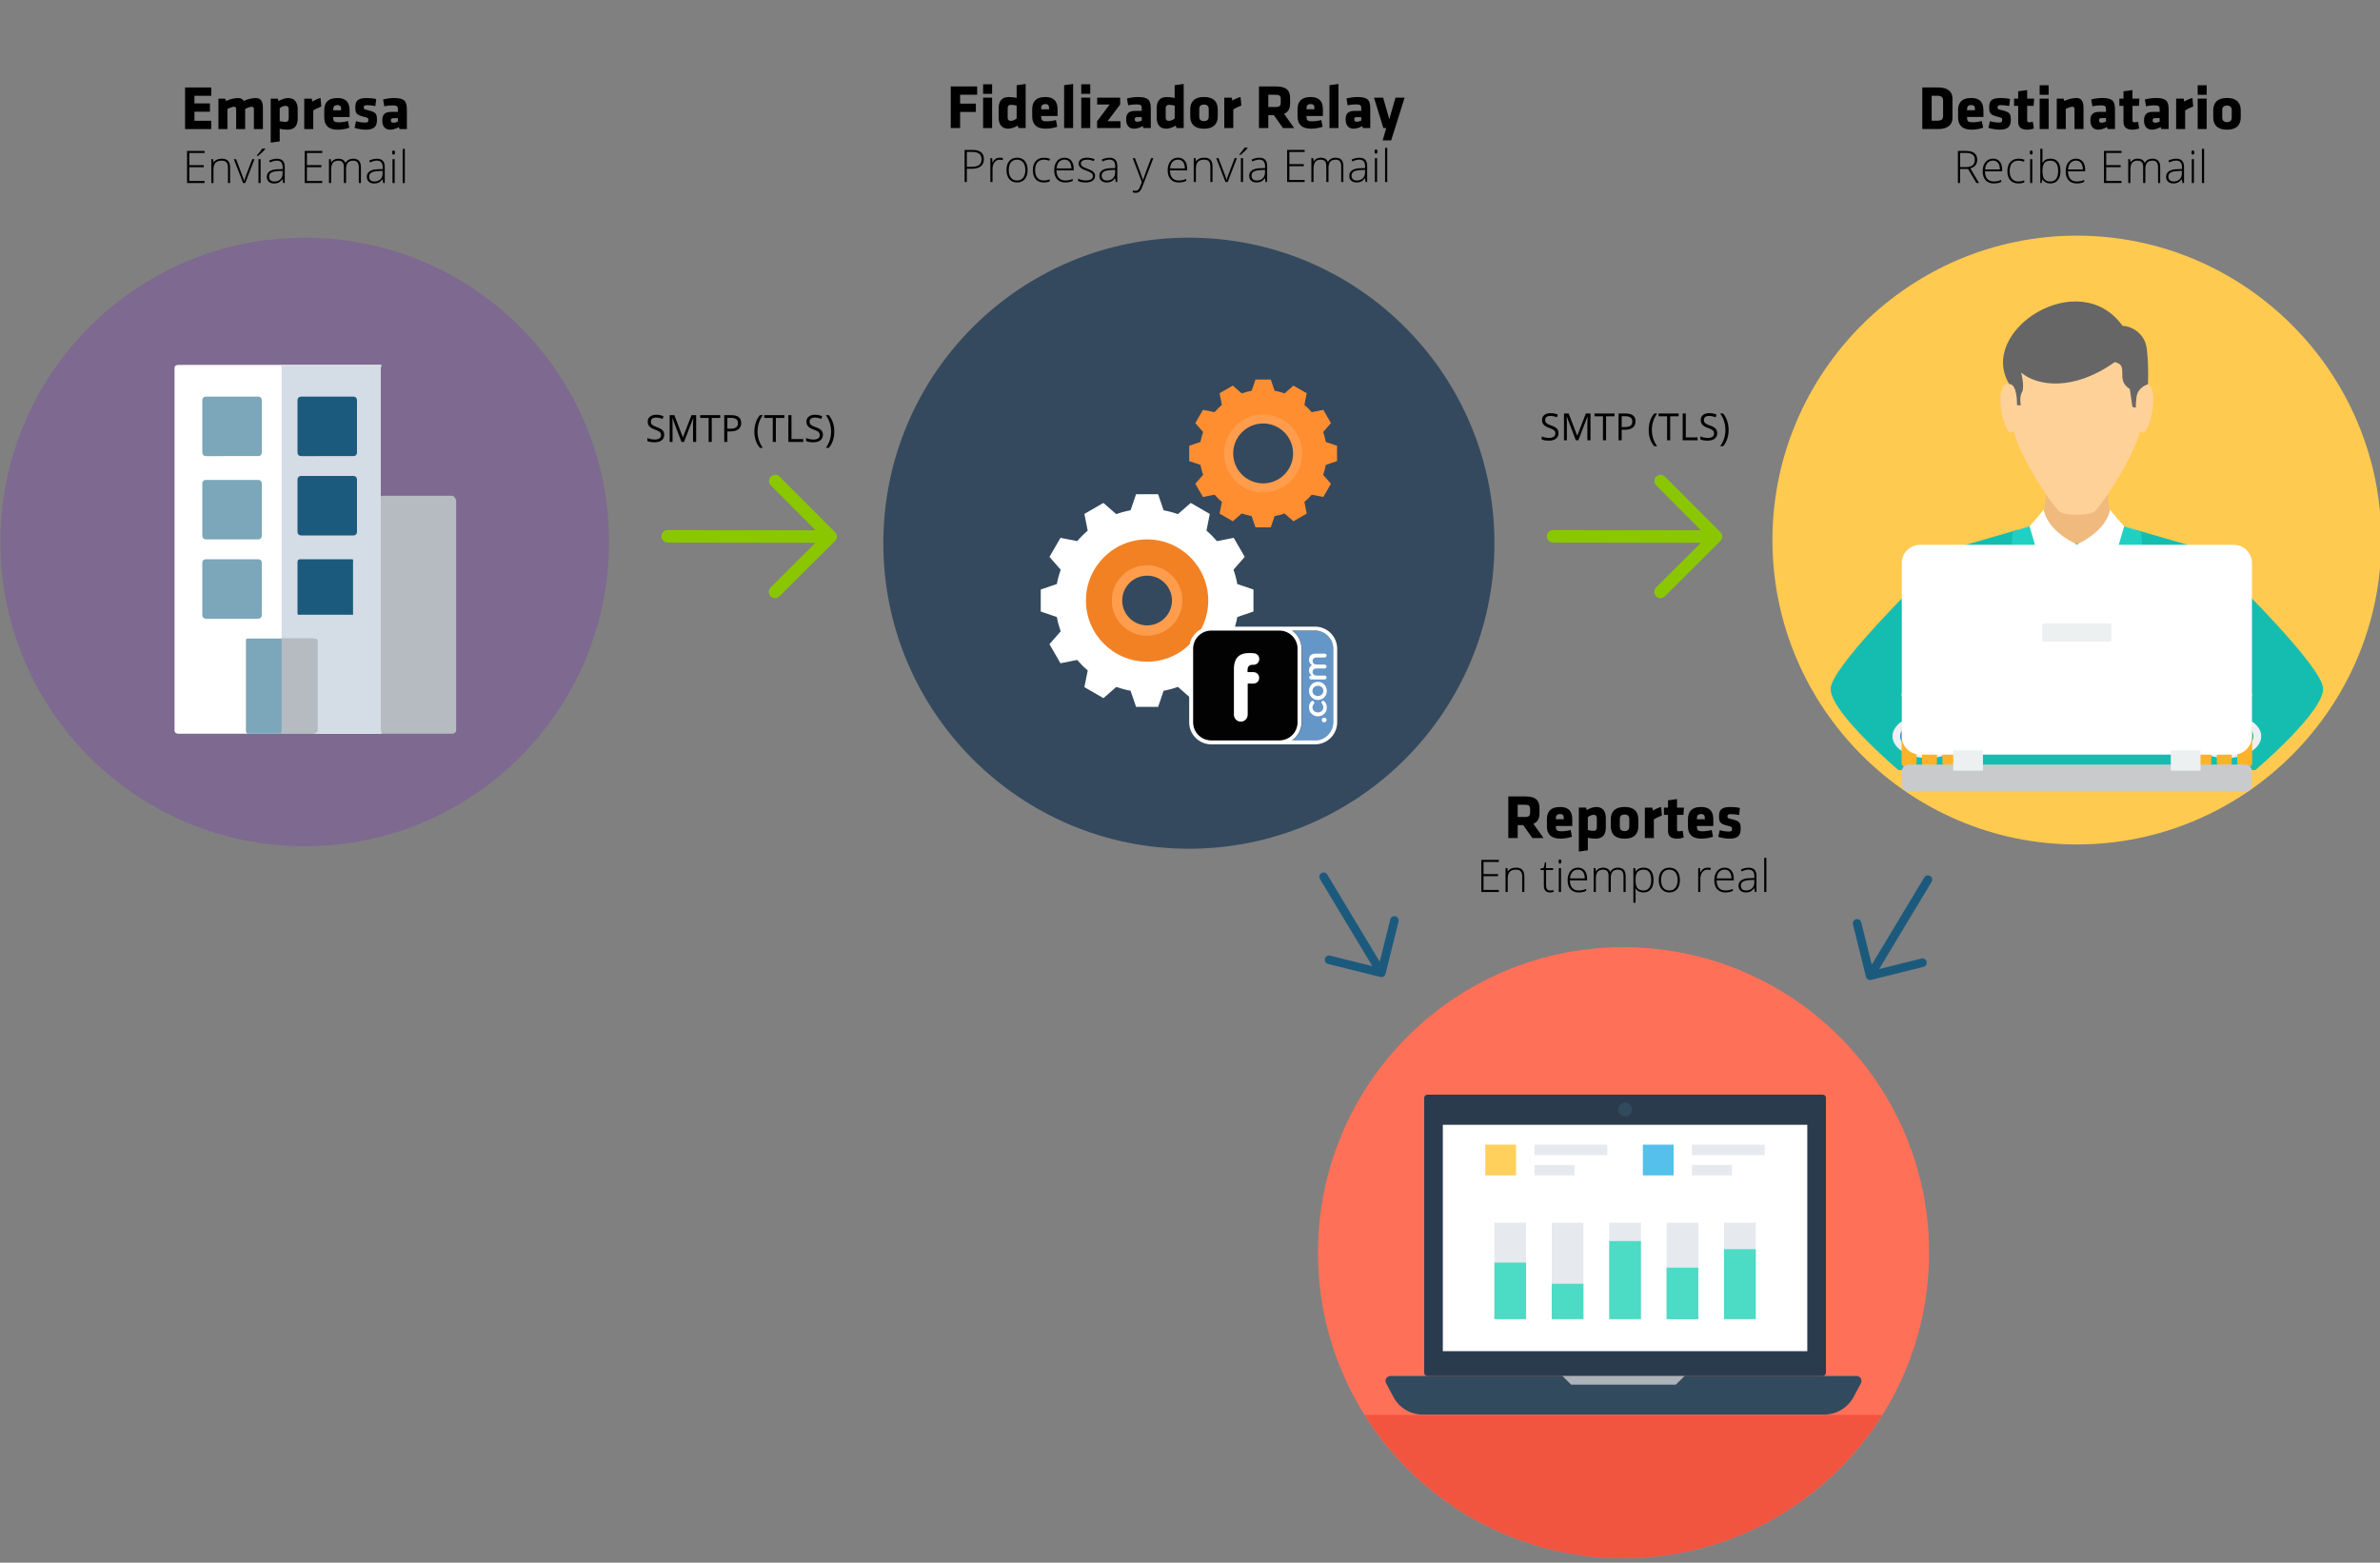 <?xml version="1.0" encoding="utf-8"?>
<!-- Generator: Adobe Illustrator 16.0.0, SVG Export Plug-In . SVG Version: 6.00 Build 0)  -->
<!DOCTYPE svg PUBLIC "-//W3C//DTD SVG 1.1//EN" "http://www.w3.org/Graphics/SVG/1.1/DTD/svg11.dtd">
<svg version="1.1" id="Capa_1" xmlns="http://www.w3.org/2000/svg" xmlns:xlink="http://www.w3.org/1999/xlink" x="0px" y="0px"
	 width="600px" height="394px" viewBox="0 0 600 394" enable-background="new 0 0 600 394" xml:space="preserve">
<rect x="0" y="0" width="600" height="394" fill="#808080" stroke="none"/>
<path fill="#8AC700" d="M196.55,120.179c-0.601-0.624-1.604-0.626-2.228-0.003c-0.604,0.602-0.606,1.604-0.004,2.206l11.284,11.319
	l-37.293-0.058c-0.869-0.001-1.561,0.69-1.562,1.559c-0.002,0.87,0.688,1.584,1.558,1.586l37.293,0.058l-11.318,11.263
	c-0.604,0.622-0.606,1.626-0.004,2.229c0.622,0.625,1.627,0.626,2.228,0.004l13.999-13.955c0.625-0.603,0.626-1.605,0.003-2.207
	L196.55,120.179z"/>
<path fill="#8AC700" d="M419.766,120.179c-0.601-0.624-1.604-0.626-2.229-0.003c-0.604,0.602-0.606,1.604-0.003,2.206l11.284,11.319
	l-37.294-0.058c-0.869-0.001-1.562,0.69-1.562,1.559c-0.001,0.87,0.688,1.584,1.558,1.586l37.293,0.058l-11.318,11.263
	c-0.604,0.622-0.605,1.626-0.004,2.229c0.623,0.625,1.627,0.626,2.229,0.004l13.999-13.955c0.624-0.603,0.625-1.605,0.003-2.207
	L419.766,120.179z"/>
<path fill="#1C5A7D" d="M352.579,232.348c0.154-0.577-0.202-1.168-0.791-1.314c-0.568-0.141-1.16,0.214-1.3,0.783l-2.653,10.671
	l-13.229-21.984c-0.31-0.512-0.962-0.674-1.475-0.365c-0.512,0.309-0.688,0.969-0.38,1.481l13.229,21.982l-10.659-2.66
	c-0.581-0.133-1.174,0.223-1.313,0.791c-0.146,0.589,0.209,1.182,0.791,1.314l13.196,3.28c0.576,0.154,1.168-0.202,1.301-0.783
	L352.579,232.348z"/>
<path fill="#1C5A7D" d="M470.41,246.274c0.133,0.581,0.724,0.938,1.3,0.783l13.197-3.281c0.58-0.133,0.938-0.725,0.79-1.314
	c-0.14-0.567-0.732-0.924-1.312-0.79l-10.659,2.661l13.229-21.983c0.309-0.513,0.134-1.174-0.379-1.481
	c-0.513-0.309-1.165-0.146-1.475,0.365l-13.229,21.983l-2.653-10.67c-0.141-0.569-0.731-0.925-1.3-0.783
	c-0.59,0.146-0.944,0.737-0.791,1.313L470.41,246.274z"/>
<g>
	<path d="M46.657,32.543V22.055h6.599v2.095H49.02v1.921h3.905v2.095H49.02v2.283h4.236v2.095H46.657z"/>
	<path d="M59.538,32.543v-5.071c0-0.347-0.157-0.551-0.551-0.551c-0.409,0-1.165,0.283-1.653,0.551v5.071h-2.268v-7.67h1.686
		l0.236,0.583c0.945-0.457,2.173-0.74,3.055-0.74c0.677,0,1.133,0.268,1.402,0.74c0.867-0.425,2.016-0.74,3.07-0.74
		c1.307,0,1.764,0.977,1.764,2.457v5.371h-2.268v-5.071c0-0.347-0.157-0.551-0.55-0.551c-0.41,0-1.166,0.283-1.654,0.551v5.071
		H59.538z"/>
	<path d="M75.05,29.866c0,1.811-0.788,2.834-2.583,2.834c-0.63,0-1.433-0.095-1.953-0.221v3.165l-2.268,0.315V24.873h1.779
		l0.236,0.615c0.535-0.347,1.527-0.772,2.362-0.772c1.559,0,2.425,0.961,2.425,2.835V29.866z M70.515,30.543
		c0.393,0.094,0.976,0.189,1.448,0.189c0.598,0,0.819-0.363,0.819-0.866v-2.315c0-0.536-0.221-0.866-0.819-0.866
		c-0.52,0-1.118,0.315-1.448,0.598V30.543z"/>
	<path d="M78.97,27.866v4.677h-2.269v-7.67h1.891l0.157,0.741c0.473-0.315,1.449-0.772,2.063-0.898l0.188,2.142
		C80.325,27.125,79.458,27.519,78.97,27.866z"/>
	<path d="M84.009,29.504v0.22c0,0.881,0.346,1.118,1.385,1.118c0.708,0,1.655-0.126,2.332-0.331l0.331,1.701
		c-0.694,0.252-1.812,0.489-2.882,0.489c-2.489,0-3.433-1.229-3.433-3.119v-1.795c0-1.654,0.74-3.071,3.291-3.071
		c2.551,0,3.102,1.512,3.102,3.181v1.607H84.009z M85.994,27.472c0-0.536-0.158-0.977-0.945-0.977s-1.039,0.44-1.039,0.977v0.331
		h1.984V27.472z"/>
	<path d="M92.181,32.701c-0.834,0-2.031-0.205-2.787-0.457l0.362-1.685c0.63,0.189,1.464,0.347,2.315,0.347
		c0.677,0,0.787-0.189,0.787-0.646c0-0.489-0.016-0.551-1.244-0.851c-1.859-0.457-2.032-0.961-2.032-2.394
		c0-1.622,0.63-2.299,2.929-2.299c0.584,0,1.654,0.079,2.332,0.252l-0.205,1.764c-0.677-0.126-1.512-0.221-2.11-0.221
		c-0.662,0-0.819,0.173-0.819,0.52c0,0.472,0.062,0.535,0.976,0.74c2.189,0.488,2.347,0.96,2.347,2.488
		C95.032,31.834,94.371,32.701,92.181,32.701z"/>
	<path d="M100.716,32.543l-0.157-0.488c-0.882,0.488-1.669,0.646-2.188,0.646c-1.418,0-2-1.024-2-2.332
		c0-1.543,0.708-2.157,2.284-2.157h1.653v-0.583c0-0.788-0.141-1.055-1.355-1.055c-0.677,0-1.354,0.079-2.078,0.221l-0.299-1.701
		c0.725-0.221,1.875-0.378,2.756-0.378c2.662,0,3.244,0.804,3.244,2.929v4.898H100.716z M100.307,29.787h-1.086
		c-0.488,0-0.677,0.126-0.677,0.551c0,0.425,0.173,0.598,0.614,0.598c0.473,0,0.803-0.11,1.149-0.268V29.787z"/>
	<path d="M51.576,46.148h-4.423v-8.094h4.423v0.52h-3.858v3.062h3.643v0.52h-3.643v3.471h3.858V46.148z"/>
	<path d="M57.466,46.148v-3.903c0-0.606-0.127-1.046-0.382-1.32c-0.254-0.275-0.649-0.413-1.185-0.413
		c-0.72,0-1.247,0.183-1.581,0.546s-0.501,0.953-0.501,1.769v3.322H53.27V40.13h0.465l0.105,0.825h0.033
		c0.392-0.627,1.087-0.941,2.088-0.941c1.366,0,2.048,0.733,2.048,2.198v3.936H57.466z"/>
	<path d="M61.275,46.148l-2.325-6.018h0.563l1.556,4.091c0.207,0.524,0.361,0.981,0.465,1.373h0.034
		c0.151-0.502,0.307-0.963,0.465-1.384l1.556-4.08h0.563l-2.325,6.018H61.275z"/>
	<path d="M64.747,39.189c0.269-0.292,0.536-0.608,0.799-0.949c0.265-0.342,0.444-0.601,0.54-0.778h0.781v0.094
		c-0.133,0.192-0.359,0.447-0.678,0.764c-0.319,0.317-0.671,0.637-1.055,0.958h-0.387V39.189z M65.709,46.148h-0.547V40.13h0.547
		V46.148z"/>
	<path d="M71.379,46.148l-0.139-0.952h-0.044c-0.303,0.387-0.614,0.662-0.933,0.822c-0.319,0.161-0.697,0.241-1.132,0.241
		c-0.59,0-1.05-0.151-1.378-0.453c-0.328-0.303-0.493-0.722-0.493-1.257c0-0.587,0.244-1.043,0.734-1.368
		c0.488-0.325,1.195-0.497,2.123-0.515l1.146-0.033v-0.399c0-0.572-0.116-1.004-0.349-1.296c-0.232-0.292-0.607-0.437-1.124-0.437
		c-0.557,0-1.135,0.155-1.732,0.465l-0.205-0.476c0.661-0.31,1.314-0.465,1.959-0.465c0.661,0,1.154,0.172,1.481,0.515
		c0.327,0.343,0.49,0.879,0.49,1.605v4.003H71.379z M69.165,45.761c0.642,0,1.148-0.184,1.52-0.551s0.556-0.877,0.556-1.53v-0.593
		l-1.052,0.044c-0.846,0.041-1.448,0.172-1.807,0.396c-0.36,0.224-0.54,0.571-0.54,1.044c0,0.376,0.115,0.668,0.345,0.877
		C68.418,45.657,68.744,45.761,69.165,45.761z"/>
	<path d="M81.238,46.148h-4.423v-8.094h4.423v0.52H77.38v3.062h3.643v0.52H77.38v3.471h3.858V46.148z"/>
	<path d="M90.451,46.148v-3.947c0-0.587-0.115-1.015-0.343-1.285c-0.229-0.27-0.58-0.404-1.053-0.404
		c-0.615,0-1.072,0.17-1.366,0.51c-0.295,0.339-0.443,0.873-0.443,1.6v3.526h-0.56v-4.114c0-1.015-0.465-1.522-1.395-1.522
		c-0.632,0-1.091,0.184-1.379,0.551c-0.288,0.367-0.432,0.955-0.432,1.763v3.322h-0.547V40.13h0.454l0.116,0.825h0.033
		c0.167-0.299,0.402-0.531,0.709-0.695c0.306-0.165,0.643-0.247,1.012-0.247c0.949,0,1.558,0.356,1.827,1.069h0.022
		c0.196-0.343,0.459-0.607,0.789-0.792c0.33-0.185,0.707-0.277,1.126-0.277c0.657,0,1.15,0.175,1.479,0.526
		c0.328,0.351,0.493,0.908,0.493,1.672v3.936H90.451z"/>
	<path d="M96.596,46.148l-0.139-0.952h-0.044c-0.303,0.387-0.613,0.662-0.933,0.822c-0.319,0.161-0.697,0.241-1.132,0.241
		c-0.59,0-1.05-0.151-1.378-0.453c-0.328-0.303-0.492-0.722-0.492-1.257c0-0.587,0.243-1.043,0.733-1.368
		c0.489-0.325,1.196-0.497,2.123-0.515l1.146-0.033v-0.399c0-0.572-0.117-1.004-0.349-1.296c-0.233-0.292-0.608-0.437-1.124-0.437
		c-0.558,0-1.135,0.155-1.733,0.465l-0.205-0.476c0.661-0.31,1.314-0.465,1.959-0.465c0.662,0,1.154,0.172,1.481,0.515
		c0.327,0.343,0.49,0.879,0.49,1.605v4.003H96.596z M94.381,45.761c0.642,0,1.148-0.184,1.52-0.551s0.556-0.877,0.556-1.53v-0.593
		l-1.051,0.044c-0.847,0.041-1.449,0.172-1.808,0.396c-0.36,0.224-0.54,0.571-0.54,1.044c0,0.376,0.115,0.668,0.345,0.877
		C93.635,45.657,93.96,45.761,94.381,45.761z"/>
	<path d="M98.871,38.459c0-0.355,0.117-0.532,0.349-0.532c0.114,0,0.204,0.046,0.269,0.138c0.065,0.092,0.097,0.224,0.097,0.394
		c0,0.166-0.031,0.297-0.097,0.393c-0.064,0.096-0.154,0.144-0.269,0.144C98.988,38.996,98.871,38.817,98.871,38.459z
		 M99.497,46.148h-0.548V40.13h0.548V46.148z"/>
	<path d="M102.06,46.148h-0.547v-8.614h0.547V46.148z"/>
</g>
<g>
	<path d="M167.445,109.624c0,0.594-0.215,1.057-0.646,1.389c-0.431,0.333-1.015,0.498-1.752,0.498c-0.8,0-1.415-0.104-1.847-0.309
		v-0.756c0.278,0.115,0.579,0.209,0.905,0.276c0.326,0.067,0.649,0.101,0.969,0.101c0.522,0,0.917-0.099,1.18-0.297
		c0.266-0.198,0.397-0.475,0.397-0.827c0-0.234-0.046-0.426-0.14-0.575c-0.094-0.149-0.251-0.287-0.471-0.413
		c-0.221-0.126-0.555-0.27-1.004-0.429c-0.627-0.225-1.076-0.491-1.345-0.799c-0.268-0.308-0.403-0.708-0.403-1.203
		c0-0.521,0.195-0.934,0.586-1.242c0.391-0.307,0.908-0.46,1.55-0.46c0.671,0,1.288,0.122,1.851,0.369l-0.245,0.683
		c-0.557-0.234-1.098-0.351-1.624-0.351c-0.415,0-0.74,0.089-0.974,0.267c-0.233,0.179-0.35,0.427-0.35,0.744
		c0,0.231,0.043,0.425,0.128,0.573c0.087,0.149,0.232,0.286,0.436,0.41c0.205,0.125,0.518,0.263,0.939,0.413
		c0.708,0.252,1.194,0.522,1.46,0.812C167.312,108.788,167.445,109.163,167.445,109.624z"/>
	<path d="M171.809,111.419l-2.289-5.979h-0.036c0.043,0.474,0.064,1.036,0.064,1.688v4.29h-0.724v-6.744h1.18l2.137,5.563h0.037
		l2.154-5.563h1.172v6.744h-0.784v-4.346c0-0.498,0.021-1.04,0.064-1.624h-0.036l-2.308,5.97H171.809z"/>
	<path d="M179.431,111.419h-0.784v-6.048h-2.136v-0.696h5.056v0.696h-2.136V111.419z"/>
	<path d="M186.858,106.64c0,0.683-0.232,1.207-0.698,1.575c-0.466,0.368-1.133,0.552-2,0.552h-0.793v2.652h-0.785v-6.744h1.75
		C186.016,104.675,186.858,105.329,186.858,106.64z M183.366,108.093h0.706c0.695,0,1.197-0.111,1.508-0.337
		c0.312-0.225,0.466-0.584,0.466-1.079c0-0.446-0.146-0.778-0.438-0.996c-0.293-0.219-0.748-0.328-1.366-0.328h-0.876V108.093z"/>
	<path d="M190.176,108.83c0-0.814,0.119-1.576,0.357-2.287c0.238-0.711,0.582-1.333,1.031-1.868h0.747
		c-0.443,0.593-0.776,1.245-0.998,1.956c-0.224,0.71-0.335,1.44-0.335,2.191c0,0.738,0.113,1.459,0.341,2.163
		c0.229,0.704,0.555,1.348,0.983,1.93h-0.738c-0.452-0.523-0.797-1.135-1.034-1.833C190.294,110.384,190.176,109.634,190.176,108.83
		z"/>
	<path d="M195.596,111.419h-0.784v-6.048h-2.136v-0.696h5.056v0.696h-2.136V111.419z"/>
	<path d="M198.748,111.419v-6.744h0.783v6.034h2.976v0.71H198.748z"/>
	<path d="M207.458,109.624c0,0.594-0.216,1.057-0.646,1.389c-0.43,0.333-1.015,0.498-1.752,0.498c-0.8,0-1.415-0.104-1.846-0.309
		v-0.756c0.277,0.115,0.579,0.209,0.905,0.276c0.326,0.067,0.649,0.101,0.968,0.101c0.523,0,0.917-0.099,1.181-0.297
		s0.397-0.475,0.397-0.827c0-0.234-0.047-0.426-0.14-0.575c-0.094-0.149-0.251-0.287-0.471-0.413
		c-0.22-0.126-0.555-0.27-1.003-0.429c-0.628-0.225-1.076-0.491-1.345-0.799s-0.404-0.708-0.404-1.203
		c0-0.521,0.195-0.934,0.586-1.242c0.391-0.307,0.908-0.46,1.55-0.46c0.671,0,1.288,0.122,1.85,0.369l-0.244,0.683
		c-0.557-0.234-1.099-0.351-1.625-0.351c-0.415,0-0.74,0.089-0.973,0.267c-0.234,0.179-0.351,0.427-0.351,0.744
		c0,0.231,0.043,0.425,0.128,0.573c0.086,0.149,0.232,0.286,0.436,0.41c0.206,0.125,0.518,0.263,0.939,0.413
		c0.708,0.252,1.194,0.522,1.461,0.812C207.324,108.788,207.458,109.163,207.458,109.624z"/>
	<path d="M210.327,108.83c0,0.81-0.12,1.563-0.357,2.261c-0.239,0.698-0.583,1.306-1.032,1.824H208.2
		c0.427-0.579,0.755-1.222,0.982-1.928c0.228-0.705,0.341-1.427,0.341-2.165c0-0.751-0.11-1.481-0.333-2.191
		c-0.224-0.711-0.556-1.363-0.999-1.956h0.747c0.453,0.537,0.797,1.163,1.035,1.875C210.208,107.262,210.327,108.022,210.327,108.83
		z"/>
</g>
<g>
	<path d="M392.904,109.21c0,0.595-0.216,1.058-0.646,1.39s-1.016,0.498-1.754,0.498c-0.798,0-1.414-0.103-1.844-0.31v-0.755
		c0.275,0.116,0.578,0.209,0.903,0.275c0.326,0.068,0.649,0.102,0.969,0.102c0.523,0,0.917-0.1,1.181-0.297
		c0.265-0.199,0.397-0.475,0.397-0.828c0-0.234-0.047-0.426-0.141-0.575c-0.094-0.148-0.251-0.286-0.471-0.412
		c-0.22-0.127-0.554-0.27-1.003-0.43c-0.628-0.225-1.076-0.491-1.346-0.798c-0.27-0.308-0.403-0.709-0.403-1.204
		c0-0.52,0.195-0.934,0.586-1.24c0.391-0.309,0.907-0.462,1.55-0.462c0.671,0,1.288,0.122,1.851,0.368l-0.244,0.684
		c-0.558-0.233-1.099-0.351-1.624-0.351c-0.416,0-0.74,0.089-0.975,0.267c-0.232,0.179-0.35,0.427-0.35,0.744
		c0,0.233,0.043,0.425,0.129,0.573c0.086,0.149,0.231,0.286,0.436,0.411c0.205,0.125,0.518,0.262,0.938,0.413
		c0.709,0.252,1.194,0.522,1.461,0.812C392.771,108.374,392.904,108.75,392.904,109.21z"/>
	<path d="M397.268,111.006l-2.288-5.979h-0.036c0.043,0.474,0.064,1.036,0.064,1.689v4.29h-0.725v-6.744h1.182l2.136,5.562h0.036
		l2.154-5.562h1.172v6.744h-0.783v-4.346c0-0.499,0.021-1.039,0.064-1.624h-0.038l-2.306,5.97H397.268z"/>
	<path d="M404.89,111.006h-0.784v-6.049h-2.136v-0.695h5.056v0.695h-2.136V111.006z"/>
	<path d="M412.316,106.226c0,0.684-0.231,1.209-0.697,1.575c-0.467,0.368-1.134,0.553-2,0.553h-0.794v2.652h-0.784v-6.744h1.748
		C411.474,104.262,412.316,104.915,412.316,106.226z M408.825,107.68h0.705c0.695,0,1.199-0.112,1.51-0.337s0.466-0.585,0.466-1.08
		c0-0.446-0.146-0.778-0.439-0.997c-0.291-0.218-0.747-0.327-1.365-0.327h-0.876V107.68z"/>
	<path d="M415.634,108.417c0-0.815,0.12-1.577,0.357-2.288c0.239-0.71,0.582-1.334,1.032-1.867h0.746
		c-0.442,0.592-0.775,1.245-0.999,1.955c-0.222,0.711-0.333,1.44-0.333,2.191c0,0.737,0.113,1.46,0.341,2.163
		c0.228,0.705,0.556,1.349,0.982,1.929h-0.737c-0.453-0.523-0.797-1.133-1.034-1.831
		C415.753,109.972,415.634,109.22,415.634,108.417z"/>
	<path d="M421.056,111.006h-0.784v-6.049h-2.137v-0.695h5.056v0.695h-2.135V111.006z"/>
	<path d="M424.205,111.006v-6.744h0.785v6.033h2.976v0.711H424.205z"/>
	<path d="M432.916,109.21c0,0.595-0.216,1.058-0.646,1.39c-0.431,0.332-1.015,0.498-1.754,0.498c-0.8,0-1.414-0.103-1.845-0.31
		v-0.755c0.276,0.116,0.578,0.209,0.904,0.275c0.326,0.068,0.649,0.102,0.969,0.102c0.523,0,0.916-0.1,1.181-0.297
		c0.265-0.199,0.396-0.475,0.396-0.828c0-0.234-0.047-0.426-0.141-0.575c-0.094-0.148-0.25-0.286-0.471-0.412
		c-0.219-0.127-0.554-0.27-1.004-0.43c-0.627-0.225-1.074-0.491-1.344-0.798c-0.27-0.308-0.403-0.709-0.403-1.204
		c0-0.52,0.195-0.934,0.585-1.24c0.392-0.309,0.908-0.462,1.551-0.462c0.67,0,1.286,0.122,1.851,0.368l-0.245,0.684
		c-0.557-0.233-1.099-0.351-1.624-0.351c-0.415,0-0.74,0.089-0.974,0.267c-0.234,0.179-0.351,0.427-0.351,0.744
		c0,0.233,0.044,0.425,0.13,0.573c0.085,0.149,0.231,0.286,0.437,0.411c0.203,0.125,0.517,0.262,0.938,0.413
		c0.706,0.252,1.193,0.522,1.46,0.812C432.783,108.374,432.916,108.75,432.916,109.21z"/>
	<path d="M435.786,108.417c0,0.809-0.119,1.563-0.358,2.261c-0.237,0.699-0.581,1.306-1.03,1.822h-0.739
		c0.428-0.578,0.756-1.22,0.982-1.926c0.228-0.706,0.342-1.429,0.342-2.166c0-0.751-0.11-1.48-0.334-2.191
		c-0.223-0.71-0.556-1.363-0.999-1.955h0.748c0.451,0.537,0.796,1.162,1.032,1.875C435.667,106.848,435.786,107.609,435.786,108.417
		z"/>
</g>
<g>
	<path d="M239.687,32.288V21.799h6.662v2.095h-4.3v2.236h3.969v2.094h-3.969v4.063H239.687z"/>
	<path d="M247.844,23.658v-2.41h2.268v2.41H247.844z M247.844,32.288v-7.669h2.268v7.669H247.844z"/>
	<path d="M251.765,27.296c0-1.811,0.788-2.834,2.583-2.834c0.63,0,1.433,0.094,1.953,0.22v-3.197l2.268-0.315v11.118h-1.779
		l-0.236-0.614c-0.536,0.346-1.528,0.771-2.362,0.771c-1.559,0-2.426-0.96-2.426-2.835V27.296z M256.3,26.619
		c-0.394-0.095-0.977-0.189-1.449-0.189c-0.598,0-0.819,0.362-0.819,0.866v2.314c0,0.536,0.221,0.866,0.819,0.866
		c0.52,0,1.118-0.315,1.449-0.598V26.619z"/>
	<path d="M262.489,29.249v0.221c0,0.881,0.346,1.118,1.385,1.118c0.709,0,1.654-0.125,2.331-0.331l0.331,1.701
		c-0.693,0.252-1.811,0.488-2.881,0.488c-2.489,0-3.434-1.229-3.434-3.118v-1.795c0-1.653,0.741-3.07,3.292-3.07
		s3.103,1.512,3.103,3.181v1.606H262.489z M264.472,27.217c0-0.536-0.157-0.977-0.944-0.977s-1.039,0.441-1.039,0.977v0.331h1.983
		V27.217z"/>
	<path d="M268.267,32.288V21.484l2.268-0.315v11.118H268.267z"/>
	<path d="M272.582,23.658v-2.41h2.268v2.41H272.582z M272.582,32.288v-7.669h2.268v7.669H272.582z"/>
	<path d="M276.597,24.619h5.795v1.732l-3.181,4.204h3.275v1.732h-5.905v-1.732l3.166-4.204h-3.15V24.619z"/>
	<path d="M288.251,32.288l-0.158-0.488c-0.882,0.488-1.669,0.646-2.188,0.646c-1.418,0-2.001-1.023-2.001-2.331
		c0-1.543,0.709-2.158,2.284-2.158h1.654v-0.583c0-0.787-0.142-1.055-1.354-1.055c-0.677,0-1.355,0.079-2.079,0.221l-0.299-1.701
		c0.725-0.22,1.875-0.377,2.756-0.377c2.662,0,3.244,0.803,3.244,2.929v4.897H288.251z M287.841,29.532h-1.087
		c-0.487,0-0.677,0.126-0.677,0.551c0,0.425,0.173,0.599,0.615,0.599c0.473,0,0.802-0.11,1.149-0.268V29.532z"/>
	<path d="M291.604,27.296c0-1.811,0.787-2.834,2.583-2.834c0.63,0,1.432,0.094,1.952,0.22v-3.197l2.269-0.315v11.118h-1.78
		l-0.236-0.614c-0.535,0.346-1.527,0.771-2.362,0.771c-1.559,0-2.425-0.96-2.425-2.835V27.296z M296.139,26.619
		c-0.393-0.095-0.976-0.189-1.449-0.189c-0.598,0-0.818,0.362-0.818,0.866v2.314c0,0.536,0.22,0.866,0.818,0.866
		c0.52,0,1.118-0.315,1.449-0.598V26.619z"/>
	<path d="M300.061,29.343v-1.78c0-1.575,0.74-3.102,3.465-3.102c2.724,0,3.465,1.527,3.465,3.102v1.78
		c0,1.575-0.741,3.102-3.465,3.102C300.8,32.445,300.061,30.918,300.061,29.343z M304.722,29.406V27.5
		c0-0.724-0.378-1.134-1.196-1.134c-0.819,0-1.197,0.41-1.197,1.134v1.906c0,0.724,0.378,1.133,1.197,1.133
		C304.344,30.54,304.722,30.13,304.722,29.406z"/>
	<path d="M310.91,27.611v4.677h-2.268v-7.669h1.89l0.157,0.74c0.473-0.315,1.448-0.772,2.063-0.897l0.188,2.141
		C312.265,26.871,311.398,27.264,310.91,27.611z"/>
	<path d="M321.13,29.028h-1.387v3.259h-2.362V21.799h4.362c2.551,0,3.496,1.008,3.496,2.977v1.292c0,1.307-0.473,2.189-1.526,2.63
		l2.534,3.59h-2.802L321.13,29.028z M322.877,24.996c0-0.787-0.299-1.102-1.259-1.102h-1.875v3.086h1.875
		c1.007,0,1.259-0.362,1.259-1.15V24.996z"/>
	<path d="M329.38,29.249v0.221c0,0.881,0.348,1.118,1.387,1.118c0.708,0,1.653-0.125,2.331-0.331l0.33,1.701
		c-0.693,0.252-1.811,0.488-2.882,0.488c-2.487,0-3.433-1.229-3.433-3.118v-1.795c0-1.653,0.74-3.07,3.291-3.07
		s3.103,1.512,3.103,3.181v1.606H329.38z M331.365,27.217c0-0.536-0.157-0.977-0.944-0.977c-0.788,0-1.041,0.441-1.041,0.977v0.331
		h1.985V27.217z"/>
	<path d="M335.159,32.288V21.484l2.269-0.315v11.118H335.159z"/>
	<path d="M343.584,32.288l-0.156-0.488c-0.883,0.488-1.67,0.646-2.189,0.646c-1.418,0-2.001-1.023-2.001-2.331
		c0-1.543,0.709-2.158,2.284-2.158h1.653v-0.583c0-0.787-0.142-1.055-1.354-1.055c-0.677,0-1.354,0.079-2.078,0.221l-0.299-1.701
		c0.724-0.22,1.874-0.377,2.755-0.377c2.661,0,3.244,0.803,3.244,2.929v4.897H343.584z M343.175,29.532h-1.087
		c-0.488,0-0.677,0.126-0.677,0.551c0,0.425,0.174,0.599,0.613,0.599c0.473,0,0.804-0.11,1.15-0.268V29.532z"/>
	<path d="M348.576,35.39l0.897-3.103h-0.725l-2.362-7.669h2.299l1.56,5.433l1.561-5.433h2.298l-2.409,7.669l-0.977,3.103H348.576z"
		/>
	<path d="M248.048,40.125c0,0.782-0.266,1.382-0.797,1.8c-0.532,0.417-1.285,0.625-2.259,0.625h-1.251v3.344h-0.564v-8.094h1.981
		C247.084,37.799,248.048,38.574,248.048,40.125z M243.74,42.062h1.112c0.913,0,1.57-0.15,1.977-0.451
		c0.406-0.301,0.608-0.789,0.608-1.464c0-0.624-0.191-1.086-0.575-1.387c-0.384-0.3-0.978-0.451-1.782-0.451h-1.34V42.062z"/>
	<path d="M252.039,39.759c0.255,0,0.528,0.026,0.819,0.078l-0.105,0.526c-0.251-0.062-0.511-0.094-0.78-0.094
		c-0.513,0-0.934,0.218-1.263,0.653c-0.328,0.436-0.493,0.985-0.493,1.65v3.321h-0.547v-6.018h0.465l0.056,1.085h0.039
		c0.247-0.443,0.511-0.754,0.792-0.933C251.301,39.849,251.64,39.759,252.039,39.759z"/>
	<path d="M259.059,42.876c0,0.982-0.238,1.749-0.714,2.301c-0.476,0.551-1.132,0.827-1.97,0.827c-0.528,0-0.993-0.127-1.396-0.382
		c-0.402-0.255-0.71-0.62-0.924-1.096s-0.321-1.026-0.321-1.65c0-0.981,0.238-1.746,0.714-2.294
		c0.477-0.548,1.129-0.822,1.959-0.822c0.827,0,1.476,0.278,1.946,0.833C258.824,41.148,259.059,41.909,259.059,42.876z
		 M254.309,42.876c0,0.827,0.181,1.472,0.545,1.935c0.363,0.463,0.877,0.695,1.542,0.695c0.664,0,1.178-0.231,1.542-0.695
		s0.545-1.108,0.545-1.935c0-0.83-0.184-1.474-0.551-1.932c-0.367-0.458-0.883-0.687-1.547-0.687s-1.176,0.228-1.536,0.684
		C254.489,41.397,254.309,42.042,254.309,42.876z"/>
	<path d="M263.128,46.004c-0.861,0-1.534-0.271-2.021-0.813c-0.487-0.542-0.731-1.299-0.731-2.27c0-0.996,0.253-1.772,0.759-2.328
		c0.505-0.555,1.197-0.833,2.076-0.833c0.521,0,1.019,0.091,1.494,0.271l-0.148,0.487c-0.521-0.173-0.973-0.26-1.356-0.26
		c-0.738,0-1.298,0.228-1.678,0.684c-0.38,0.456-0.57,1.112-0.57,1.968c0,0.812,0.19,1.448,0.57,1.907
		c0.379,0.46,0.912,0.689,1.594,0.689c0.546,0,1.054-0.098,1.522-0.293v0.509C264.256,45.91,263.751,46.004,263.128,46.004z"/>
	<path d="M268.542,46.004c-0.875,0-1.556-0.27-2.045-0.808c-0.49-0.539-0.733-1.294-0.733-2.264c0-0.96,0.236-1.729,0.708-2.306
		c0.473-0.578,1.11-0.867,1.911-0.867c0.708,0,1.268,0.248,1.678,0.742c0.41,0.495,0.615,1.167,0.615,2.016v0.442h-4.335
		c0.007,0.827,0.2,1.458,0.579,1.894c0.378,0.436,0.919,0.653,1.624,0.653c0.343,0,0.646-0.024,0.906-0.072
		c0.26-0.048,0.588-0.152,0.987-0.31v0.498c-0.339,0.147-0.653,0.248-0.941,0.302C269.207,45.977,268.889,46.004,268.542,46.004z
		 M268.382,40.247c-0.579,0-1.044,0.19-1.395,0.573c-0.351,0.381-0.556,0.933-0.615,1.652h3.721c0-0.698-0.151-1.243-0.454-1.636
		C269.336,40.443,268.917,40.247,268.382,40.247z"/>
	<path d="M276.066,44.327c0,0.539-0.205,0.953-0.615,1.243c-0.409,0.289-0.991,0.434-1.744,0.434c-0.804,0-1.444-0.124-1.916-0.371
		v-0.592c0.605,0.302,1.244,0.454,1.916,0.454c0.594,0,1.046-0.099,1.354-0.296c0.308-0.198,0.462-0.461,0.462-0.789
		c0-0.303-0.123-0.558-0.368-0.764c-0.246-0.207-0.649-0.409-1.21-0.609c-0.601-0.218-1.024-0.405-1.268-0.562
		c-0.243-0.157-0.427-0.334-0.551-0.532c-0.124-0.198-0.185-0.438-0.185-0.723c0-0.45,0.189-0.806,0.568-1.068
		c0.377-0.262,0.907-0.393,1.585-0.393c0.65,0,1.267,0.122,1.85,0.365l-0.205,0.498c-0.59-0.243-1.138-0.365-1.645-0.365
		c-0.491,0-0.88,0.081-1.167,0.244s-0.433,0.387-0.433,0.676c0,0.313,0.112,0.564,0.335,0.752c0.224,0.188,0.66,0.399,1.31,0.631
		c0.542,0.196,0.937,0.372,1.184,0.529c0.248,0.157,0.433,0.334,0.557,0.534C276.004,43.823,276.066,44.057,276.066,44.327z"/>
	<path d="M281.27,45.893l-0.138-0.952h-0.044c-0.303,0.387-0.613,0.661-0.934,0.822c-0.319,0.161-0.696,0.241-1.131,0.241
		c-0.59,0-1.051-0.151-1.379-0.454c-0.328-0.303-0.492-0.722-0.492-1.257c0-0.586,0.243-1.042,0.733-1.368
		c0.489-0.324,1.196-0.496,2.123-0.515l1.146-0.034v-0.398c0-0.572-0.117-1.004-0.349-1.295c-0.233-0.292-0.607-0.438-1.125-0.438
		c-0.557,0-1.134,0.155-1.732,0.465l-0.204-0.476c0.661-0.31,1.313-0.465,1.959-0.465c0.661,0,1.154,0.171,1.481,0.515
		c0.326,0.343,0.49,0.878,0.49,1.605v4.002H281.27z M279.055,45.506c0.642,0,1.148-0.184,1.52-0.551s0.557-0.878,0.557-1.531v-0.592
		l-1.053,0.044c-0.845,0.041-1.447,0.173-1.807,0.396c-0.359,0.224-0.54,0.571-0.54,1.043c0,0.376,0.115,0.669,0.346,0.877
		C278.309,45.401,278.634,45.506,279.055,45.506z"/>
	<path d="M285.561,39.875h0.563l1.274,3.377c0.387,1.037,0.632,1.737,0.735,2.098h0.033c0.155-0.476,0.409-1.187,0.758-2.131
		l1.274-3.344h0.563l-2.696,6.992c-0.218,0.568-0.401,0.952-0.547,1.151c-0.147,0.199-0.321,0.349-0.518,0.449
		c-0.198,0.1-0.438,0.149-0.717,0.149c-0.21,0-0.445-0.039-0.704-0.116v-0.476c0.215,0.059,0.446,0.088,0.692,0.088
		c0.188,0,0.354-0.044,0.499-0.133c0.144-0.088,0.274-0.226,0.39-0.413c0.116-0.187,0.251-0.481,0.403-0.886
		c0.153-0.404,0.252-0.667,0.297-0.789L285.561,39.875z"/>
	<path d="M297.148,46.004c-0.875,0-1.557-0.27-2.046-0.808c-0.489-0.539-0.734-1.294-0.734-2.264c0-0.96,0.237-1.729,0.709-2.306
		c0.473-0.578,1.109-0.867,1.91-0.867c0.708,0,1.267,0.248,1.677,0.742c0.41,0.495,0.615,1.167,0.615,2.016v0.442h-4.335
		c0.007,0.827,0.2,1.458,0.579,1.894c0.378,0.436,0.92,0.653,1.625,0.653c0.343,0,0.644-0.024,0.905-0.072
		c0.26-0.048,0.59-0.152,0.988-0.31v0.498c-0.34,0.147-0.654,0.248-0.941,0.302C297.812,45.977,297.494,46.004,297.148,46.004z
		 M296.987,40.247c-0.579,0-1.045,0.19-1.395,0.573c-0.351,0.381-0.555,0.933-0.614,1.652h3.721c0-0.698-0.153-1.243-0.455-1.636
		C297.941,40.443,297.521,40.247,296.987,40.247z"/>
	<path d="M305.136,45.893V41.99c0-0.605-0.128-1.045-0.382-1.32c-0.255-0.275-0.649-0.413-1.185-0.413
		c-0.719,0-1.246,0.182-1.581,0.545c-0.334,0.364-0.5,0.953-0.5,1.769v3.321h-0.549v-6.018h0.465l0.105,0.825h0.033
		c0.391-0.627,1.088-0.941,2.088-0.941c1.365,0,2.048,0.732,2.048,2.198v3.936H305.136z"/>
	<path d="M308.944,45.893l-2.324-6.018h0.564l1.556,4.091c0.206,0.524,0.361,0.981,0.465,1.373h0.033
		c0.151-0.502,0.306-0.963,0.466-1.384l1.555-4.08h0.564l-2.324,6.018H308.944z"/>
	<path d="M312.416,38.935c0.269-0.292,0.536-0.608,0.8-0.949c0.264-0.342,0.443-0.601,0.54-0.778h0.781v0.094
		c-0.134,0.192-0.359,0.447-0.679,0.764s-0.671,0.637-1.055,0.958h-0.388V38.935z M313.379,45.893h-0.548v-6.018h0.548V45.893z"/>
	<path d="M319.049,45.893l-0.139-0.952h-0.045c-0.302,0.387-0.613,0.661-0.933,0.822s-0.697,0.241-1.133,0.241
		c-0.59,0-1.05-0.151-1.377-0.454c-0.33-0.303-0.493-0.722-0.493-1.257c0-0.586,0.243-1.042,0.733-1.368
		c0.488-0.324,1.196-0.496,2.123-0.515l1.146-0.034v-0.398c0-0.572-0.117-1.004-0.35-1.295c-0.232-0.292-0.606-0.438-1.124-0.438
		c-0.557,0-1.134,0.155-1.732,0.465l-0.205-0.476c0.661-0.31,1.314-0.465,1.96-0.465c0.661,0,1.154,0.171,1.481,0.515
		c0.326,0.343,0.489,0.878,0.489,1.605v4.002H319.049z M316.834,45.506c0.643,0,1.148-0.184,1.52-0.551s0.557-0.878,0.557-1.531
		v-0.592l-1.053,0.044c-0.845,0.041-1.447,0.173-1.807,0.396c-0.359,0.224-0.54,0.571-0.54,1.043c0,0.376,0.115,0.669,0.346,0.877
		C316.087,45.401,316.413,45.506,316.834,45.506z"/>
	<path d="M328.907,45.893h-4.422v-8.094h4.422v0.521h-3.857v3.062h3.643v0.52h-3.643v3.472h3.857V45.893z"/>
	<path d="M338.12,45.893v-3.947c0-0.587-0.114-1.015-0.344-1.284c-0.228-0.27-0.579-0.405-1.052-0.405
		c-0.616,0-1.071,0.17-1.367,0.51c-0.295,0.339-0.442,0.873-0.442,1.6v3.526h-0.56V41.78c0-1.015-0.465-1.523-1.396-1.523
		c-0.631,0-1.09,0.184-1.379,0.551c-0.287,0.368-0.431,0.956-0.431,1.764v3.321h-0.548v-6.018h0.454l0.115,0.825h0.034
		c0.165-0.299,0.401-0.53,0.708-0.694c0.307-0.165,0.645-0.247,1.014-0.247c0.948,0,1.557,0.356,1.826,1.068h0.023
		c0.194-0.343,0.458-0.606,0.787-0.792c0.331-0.185,0.707-0.277,1.128-0.277c0.656,0,1.148,0.176,1.478,0.526
		c0.328,0.351,0.492,0.908,0.492,1.672v3.936H338.12z"/>
	<path d="M344.266,45.893l-0.139-0.952h-0.045c-0.302,0.387-0.613,0.661-0.932,0.822c-0.32,0.161-0.697,0.241-1.134,0.241
		c-0.589,0-1.049-0.151-1.377-0.454c-0.329-0.303-0.493-0.722-0.493-1.257c0-0.586,0.244-1.042,0.733-1.368
		c0.489-0.324,1.196-0.496,2.123-0.515l1.146-0.034v-0.398c0-0.572-0.116-1.004-0.35-1.295c-0.232-0.292-0.606-0.438-1.123-0.438
		c-0.559,0-1.136,0.155-1.733,0.465l-0.204-0.476c0.66-0.31,1.313-0.465,1.959-0.465c0.661,0,1.154,0.171,1.481,0.515
		c0.326,0.343,0.49,0.878,0.49,1.605v4.002H344.266z M342.051,45.506c0.643,0,1.148-0.184,1.52-0.551s0.557-0.878,0.557-1.531
		v-0.592l-1.053,0.044c-0.845,0.041-1.446,0.173-1.807,0.396c-0.36,0.224-0.54,0.571-0.54,1.043c0,0.376,0.115,0.669,0.346,0.877
		C341.304,45.401,341.63,45.506,342.051,45.506z"/>
	<path d="M346.54,38.204c0-0.355,0.117-0.532,0.349-0.532c0.115,0,0.205,0.046,0.269,0.139c0.065,0.092,0.098,0.223,0.098,0.393
		c0,0.166-0.032,0.297-0.098,0.393c-0.063,0.096-0.153,0.144-0.269,0.144C346.657,38.741,346.54,38.562,346.54,38.204z
		 M347.166,45.893h-0.548v-6.018h0.548V45.893z"/>
	<path d="M349.729,45.893h-0.548v-8.614h0.548V45.893z"/>
</g>
<g>
	<path d="M488.676,32.533h-4.063V22.045h4.063c2.582,0,3.543,1.307,3.543,2.725v5.04C492.219,31.21,491.258,32.533,488.676,32.533z
		 M489.856,25.415c0-0.819-0.283-1.276-1.465-1.276h-1.417v6.3h1.417c1.182,0,1.465-0.457,1.465-1.276V25.415z"/>
	<path d="M495.903,29.494v0.22c0,0.883,0.346,1.119,1.385,1.119c0.709,0,1.655-0.126,2.332-0.331l0.331,1.701
		c-0.693,0.252-1.812,0.488-2.883,0.488c-2.488,0-3.433-1.229-3.433-3.118v-1.795c0-1.654,0.74-3.071,3.291-3.071
		c2.552,0,3.102,1.512,3.102,3.181v1.607H495.903z M497.888,27.462c0-0.536-0.157-0.976-0.945-0.976
		c-0.787,0-1.039,0.44-1.039,0.976v0.331h1.984V27.462z"/>
	<path d="M504.076,32.691c-0.835,0-2.031-0.205-2.788-0.457l0.362-1.685c0.63,0.189,1.464,0.347,2.315,0.347
		c0.677,0,0.787-0.189,0.787-0.646c0-0.488-0.017-0.551-1.244-0.851c-1.858-0.457-2.032-0.961-2.032-2.394
		c0-1.622,0.63-2.299,2.93-2.299c0.582,0,1.653,0.079,2.331,0.252l-0.205,1.764c-0.677-0.126-1.512-0.221-2.11-0.221
		c-0.66,0-0.818,0.173-0.818,0.52c0,0.473,0.063,0.536,0.976,0.74c2.189,0.488,2.347,0.96,2.347,2.488
		C506.926,31.825,506.265,32.691,504.076,32.691z"/>
	<path d="M511.099,32.691c-1.464,0-2.314-0.551-2.314-1.969v-4.031h-1.039v-1.827h1.039v-1.843l2.268-0.315v2.158h1.748
		l-0.126,1.827h-1.622v3.716c0,0.315,0.189,0.425,0.473,0.425c0.251,0,0.613-0.032,0.944-0.142l0.269,1.716
		C512.232,32.581,511.619,32.691,511.099,32.691z"/>
	<path d="M514.201,23.903v-2.41h2.267v2.41H514.201z M514.201,32.533v-7.669h2.267v7.669H514.201z"/>
	<path d="M522.987,32.533v-5.071c0-0.346-0.157-0.551-0.55-0.551c-0.411,0-1.166,0.284-1.654,0.551v5.071h-2.269v-7.669h1.686
		l0.236,0.582c0.945-0.456,2.173-0.74,3.055-0.74c1.308,0,1.764,0.976,1.764,2.457v5.37H522.987z"/>
	<path d="M531.334,32.533l-0.158-0.488c-0.882,0.488-1.669,0.646-2.188,0.646c-1.417,0-2-1.023-2-2.331
		c0-1.543,0.708-2.157,2.283-2.157h1.653V27.62c0-0.788-0.142-1.055-1.354-1.055c-0.678,0-1.355,0.079-2.08,0.22l-0.298-1.701
		c0.724-0.22,1.873-0.378,2.755-0.378c2.662,0,3.244,0.803,3.244,2.929v4.897H531.334z M530.924,29.777h-1.087
		c-0.487,0-0.677,0.126-0.677,0.551s0.173,0.599,0.614,0.599c0.473,0,0.803-0.111,1.149-0.268V29.777z"/>
	<path d="M537.648,32.691c-1.466,0-2.315-0.551-2.315-1.969v-4.031h-1.04v-1.827h1.04v-1.843l2.268-0.315v2.158h1.748l-0.127,1.827
		h-1.621v3.716c0,0.315,0.189,0.425,0.473,0.425c0.252,0,0.614-0.032,0.944-0.142l0.268,1.716
		C538.782,32.581,538.167,32.691,537.648,32.691z"/>
	<path d="M544.86,32.533l-0.157-0.488c-0.883,0.488-1.67,0.646-2.189,0.646c-1.417,0-2-1.023-2-2.331
		c0-1.543,0.708-2.157,2.283-2.157h1.654V27.62c0-0.788-0.143-1.055-1.355-1.055c-0.677,0-1.354,0.079-2.078,0.22l-0.3-1.701
		c0.725-0.22,1.875-0.378,2.756-0.378c2.661,0,3.244,0.803,3.244,2.929v4.897H544.86z M544.451,29.777h-1.088
		c-0.487,0-0.677,0.126-0.677,0.551s0.174,0.599,0.614,0.599c0.473,0,0.803-0.111,1.15-0.268V29.777z"/>
	<path d="M550.876,27.856v4.677h-2.269v-7.669h1.89l0.157,0.74c0.473-0.315,1.449-0.771,2.063-0.897l0.188,2.142
		C552.229,27.116,551.363,27.51,550.876,27.856z"/>
	<path d="M554.04,23.903v-2.41h2.268v2.41H554.04z M554.04,32.533v-7.669h2.268v7.669H554.04z"/>
	<path d="M557.961,29.588v-1.779c0-1.575,0.74-3.103,3.465-3.103s3.465,1.527,3.465,3.103v1.779c0,1.575-0.74,3.103-3.465,3.103
		S557.961,31.163,557.961,29.588z M562.623,29.651v-1.905c0-0.725-0.379-1.134-1.197-1.134c-0.82,0-1.197,0.409-1.197,1.134v1.905
		c0,0.724,0.377,1.134,1.197,1.134C562.244,30.786,562.623,30.375,562.623,29.651z"/>
	<path d="M494.152,42.612v3.527h-0.564v-8.094h1.927c1.004,0,1.746,0.185,2.226,0.556c0.479,0.371,0.719,0.93,0.719,1.675
		c0,0.542-0.143,1-0.429,1.373c-0.285,0.373-0.721,0.641-1.304,0.803l2.198,3.688h-0.676l-2.087-3.527H494.152z M494.152,42.125
		h1.545c0.683,0,1.213-0.152,1.588-0.457c0.377-0.305,0.565-0.754,0.565-1.348c0-0.617-0.185-1.065-0.554-1.345
		s-0.971-0.421-1.804-0.421h-1.341V42.125z"/>
	<path d="M502.617,46.25c-0.875,0-1.557-0.27-2.046-0.809c-0.489-0.539-0.733-1.293-0.733-2.264c0-0.959,0.236-1.728,0.709-2.306
		c0.472-0.578,1.108-0.866,1.91-0.866c0.708,0,1.269,0.247,1.677,0.742c0.41,0.494,0.614,1.166,0.614,2.015v0.443h-4.334
		c0.008,0.827,0.2,1.458,0.578,1.894s0.92,0.653,1.625,0.653c0.343,0,0.645-0.024,0.905-0.073c0.26-0.047,0.59-0.151,0.988-0.31
		v0.499c-0.34,0.148-0.653,0.249-0.941,0.302C503.281,46.223,502.964,46.25,502.617,46.25z M502.457,40.492
		c-0.58,0-1.044,0.191-1.396,0.573c-0.35,0.382-0.555,0.933-0.613,1.652h3.72c0-0.697-0.151-1.243-0.453-1.636
		C503.411,40.689,502.992,40.492,502.457,40.492z"/>
	<path d="M508.812,46.25c-0.86,0-1.533-0.271-2.021-0.814c-0.488-0.542-0.731-1.299-0.731-2.27c0-0.997,0.252-1.772,0.759-2.328
		c0.505-0.556,1.197-0.833,2.075-0.833c0.521,0,1.02,0.09,1.495,0.271l-0.149,0.487c-0.521-0.173-0.973-0.26-1.356-0.26
		c-0.738,0-1.297,0.228-1.677,0.684c-0.381,0.456-0.57,1.112-0.57,1.969c0,0.812,0.189,1.447,0.57,1.907
		c0.38,0.459,0.911,0.689,1.595,0.689c0.545,0,1.054-0.098,1.522-0.293v0.509C509.939,46.155,509.437,46.25,508.812,46.25z"/>
	<path d="M511.719,38.449c0-0.354,0.116-0.532,0.348-0.532c0.114,0,0.205,0.046,0.269,0.139c0.065,0.092,0.098,0.223,0.098,0.393
		c0,0.166-0.032,0.297-0.098,0.393c-0.063,0.097-0.154,0.145-0.269,0.145C511.835,38.986,511.719,38.807,511.719,38.449z
		 M512.344,46.139h-0.548v-6.018h0.548V46.139z"/>
	<path d="M516.9,40.005c0.842,0,1.476,0.265,1.901,0.794c0.427,0.529,0.641,1.304,0.641,2.322c0,1-0.226,1.771-0.673,2.314
		c-0.449,0.542-1.079,0.814-1.891,0.814c-0.429,0-0.814-0.088-1.157-0.266c-0.344-0.177-0.615-0.428-0.814-0.753h-0.05l-0.155,0.909
		h-0.343v-8.615h0.548v2.165c0,0.325-0.008,0.624-0.021,0.897l-0.018,0.47h0.039c0.229-0.361,0.505-0.627,0.827-0.797
		C516.058,40.09,516.447,40.005,516.9,40.005z M516.889,40.503c-0.708,0-1.216,0.203-1.522,0.609
		c-0.307,0.406-0.459,1.076-0.459,2.009v0.094c0,0.908,0.159,1.56,0.479,1.954c0.32,0.395,0.817,0.592,1.493,0.592
		c0.655,0,1.151-0.229,1.482-0.689c0.333-0.459,0.499-1.113,0.499-1.962C518.86,41.373,518.203,40.503,516.889,40.503z"/>
	<path d="M523.538,46.25c-0.875,0-1.557-0.27-2.045-0.809c-0.49-0.539-0.733-1.293-0.733-2.264c0-0.959,0.234-1.728,0.708-2.306
		c0.473-0.578,1.109-0.866,1.91-0.866c0.708,0,1.267,0.247,1.677,0.742c0.41,0.494,0.615,1.166,0.615,2.015v0.443h-4.335
		c0.007,0.827,0.2,1.458,0.579,1.894c0.377,0.436,0.919,0.653,1.624,0.653c0.343,0,0.645-0.024,0.904-0.073
		c0.261-0.047,0.591-0.151,0.989-0.31v0.499c-0.34,0.148-0.653,0.249-0.941,0.302C524.203,46.223,523.885,46.25,523.538,46.25z
		 M523.378,40.492c-0.58,0-1.045,0.191-1.396,0.573c-0.351,0.382-0.556,0.933-0.614,1.652h3.721c0-0.697-0.151-1.243-0.454-1.636
		C524.331,40.689,523.912,40.492,523.378,40.492z"/>
	<path d="M534.837,46.139h-4.424v-8.094h4.424v0.52h-3.857v3.062h3.642v0.52h-3.642v3.472h3.857V46.139z"/>
	<path d="M544.049,46.139v-3.948c0-0.586-0.114-1.015-0.343-1.285c-0.229-0.269-0.579-0.404-1.052-0.404
		c-0.616,0-1.072,0.169-1.367,0.509c-0.295,0.339-0.443,0.873-0.443,1.6v3.527h-0.56v-4.114c0-1.015-0.465-1.522-1.395-1.522
		c-0.631,0-1.091,0.184-1.378,0.551c-0.289,0.367-0.433,0.955-0.433,1.764v3.322h-0.548v-6.018h0.454l0.116,0.825h0.033
		c0.166-0.299,0.402-0.531,0.709-0.695s0.644-0.246,1.013-0.246c0.948,0,1.558,0.356,1.827,1.068h0.022
		c0.194-0.343,0.458-0.607,0.788-0.792c0.331-0.185,0.707-0.276,1.127-0.276c0.657,0,1.149,0.175,1.478,0.526
		c0.329,0.351,0.493,0.908,0.493,1.672v3.937H544.049z"/>
	<path d="M550.194,46.139l-0.139-0.953h-0.044c-0.303,0.388-0.614,0.662-0.934,0.822s-0.695,0.241-1.131,0.241
		c-0.591,0-1.051-0.151-1.379-0.454c-0.328-0.303-0.492-0.722-0.492-1.257c0-0.587,0.244-1.043,0.733-1.368
		c0.488-0.325,1.196-0.497,2.122-0.515l1.146-0.033v-0.399c0-0.572-0.116-1.004-0.349-1.295c-0.233-0.292-0.606-0.438-1.125-0.438
		c-0.557,0-1.134,0.155-1.732,0.465l-0.204-0.476c0.661-0.31,1.313-0.465,1.96-0.465c0.66,0,1.154,0.172,1.481,0.515
		c0.325,0.343,0.489,0.878,0.489,1.606v4.002H550.194z M547.979,45.751c0.643,0,1.148-0.184,1.521-0.551
		c0.37-0.367,0.556-0.878,0.556-1.531v-0.592l-1.052,0.044c-0.845,0.041-1.447,0.172-1.808,0.396
		c-0.359,0.223-0.54,0.571-0.54,1.043c0,0.376,0.116,0.668,0.347,0.877C547.232,45.647,547.559,45.751,547.979,45.751z"/>
	<path d="M552.47,38.449c0-0.354,0.116-0.532,0.349-0.532c0.115,0,0.204,0.046,0.269,0.139s0.098,0.223,0.098,0.393
		c0,0.166-0.033,0.297-0.098,0.393c-0.064,0.097-0.153,0.145-0.269,0.145C552.586,38.986,552.47,38.807,552.47,38.449z
		 M553.096,46.139h-0.549v-6.018h0.549V46.139z"/>
	<path d="M555.658,46.139h-0.548v-8.615h0.548V46.139z"/>
</g>
<g>
	<path d="M383.996,208.033h-1.387v3.261h-2.362v-10.488h4.363c2.55,0,3.495,1.008,3.495,2.977v1.291
		c0,1.308-0.473,2.189-1.528,2.629l2.537,3.592h-2.805L383.996,208.033z M385.743,204.002c0-0.787-0.299-1.102-1.26-1.102h-1.874
		v3.086h1.874c1.008,0,1.26-0.361,1.26-1.149V204.002z"/>
	<path d="M392.246,208.255v0.221c0,0.882,0.348,1.117,1.387,1.117c0.708,0,1.653-0.125,2.329-0.33l0.332,1.7
		c-0.693,0.252-1.811,0.488-2.882,0.488c-2.489,0-3.434-1.229-3.434-3.119v-1.794c0-1.653,0.74-3.071,3.292-3.071
		c2.551,0,3.102,1.512,3.102,3.181v1.607H392.246z M394.23,206.223c0-0.535-0.157-0.977-0.945-0.977
		c-0.787,0-1.039,0.441-1.039,0.977v0.33h1.984V206.223z"/>
	<path d="M404.828,208.616c0,1.811-0.787,2.835-2.582,2.835c-0.631,0-1.433-0.094-1.953-0.221v3.166l-2.268,0.314v-11.087h1.78
		l0.235,0.614c0.535-0.347,1.527-0.771,2.362-0.771c1.56,0,2.425,0.961,2.425,2.835V208.616z M400.293,209.294
		c0.394,0.094,0.977,0.188,1.449,0.188c0.599,0,0.818-0.362,0.818-0.866v-2.314c0-0.536-0.22-0.866-0.818-0.866
		c-0.521,0-1.118,0.315-1.449,0.598V209.294z"/>
	<path d="M406.088,208.349v-1.779c0-1.575,0.74-3.103,3.464-3.103c2.725,0,3.465,1.527,3.465,3.103v1.779
		c0,1.575-0.74,3.103-3.465,3.103C406.828,211.451,406.088,209.924,406.088,208.349z M410.749,208.412v-1.906
		c0-0.724-0.378-1.134-1.197-1.134c-0.817,0-1.195,0.41-1.195,1.134v1.906c0,0.724,0.378,1.133,1.195,1.133
		C410.371,209.545,410.749,209.136,410.749,208.412z"/>
	<path d="M416.938,206.616v4.678h-2.268v-7.67h1.89l0.157,0.74c0.473-0.314,1.449-0.771,2.063-0.897l0.188,2.142
		C418.291,205.876,417.426,206.271,416.938,206.616z"/>
	<path d="M422.827,211.451c-1.465,0-2.315-0.552-2.315-1.969v-4.031h-1.039v-1.827h1.039v-1.843l2.268-0.314v2.157h1.748
		l-0.126,1.827h-1.622v3.716c0,0.315,0.189,0.426,0.474,0.426c0.251,0,0.613-0.031,0.944-0.142l0.268,1.716
		C423.96,211.341,423.347,211.451,422.827,211.451z"/>
	<path d="M427.803,208.255v0.221c0,0.882,0.346,1.117,1.385,1.117c0.71,0,1.654-0.125,2.332-0.33l0.331,1.7
		c-0.693,0.252-1.812,0.488-2.883,0.488c-2.488,0-3.433-1.229-3.433-3.119v-1.794c0-1.653,0.74-3.071,3.291-3.071
		c2.552,0,3.103,1.512,3.103,3.181v1.607H427.803z M429.787,206.223c0-0.535-0.158-0.977-0.945-0.977s-1.039,0.441-1.039,0.977v0.33
		h1.984V206.223z"/>
	<path d="M435.976,211.451c-0.835,0-2.031-0.204-2.788-0.457l0.362-1.685c0.63,0.188,1.465,0.347,2.315,0.347
		c0.677,0,0.787-0.188,0.787-0.646c0-0.487-0.017-0.551-1.244-0.85c-1.858-0.458-2.03-0.961-2.03-2.395
		c0-1.621,0.629-2.299,2.929-2.299c0.582,0,1.652,0.079,2.33,0.252l-0.205,1.764c-0.678-0.126-1.512-0.22-2.11-0.22
		c-0.661,0-0.819,0.173-0.819,0.52c0,0.473,0.064,0.535,0.977,0.74c2.19,0.487,2.348,0.96,2.348,2.487
		C438.826,210.585,438.164,211.451,435.976,211.451z"/>
	<path d="M377.858,224.898h-4.424v-8.093h4.424v0.521h-3.859v3.061h3.644v0.521h-3.644v3.472h3.859V224.898z"/>
	<path d="M383.748,224.898v-3.902c0-0.605-0.127-1.045-0.382-1.32s-0.65-0.412-1.186-0.412c-0.719,0-1.246,0.182-1.58,0.544
		c-0.334,0.364-0.5,0.954-0.5,1.77v3.321h-0.55v-6.018h0.466l0.104,0.825h0.034c0.391-0.628,1.087-0.941,2.087-0.941
		c1.365,0,2.049,0.732,2.049,2.197v3.937H383.748z"/>
	<path d="M390.773,224.522c0.347,0,0.649-0.029,0.908-0.089v0.444c-0.267,0.088-0.572,0.132-0.92,0.132
		c-0.53,0-0.923-0.142-1.176-0.427c-0.253-0.283-0.38-0.73-0.38-1.339v-3.887h-0.891v-0.321l0.891-0.249l0.278-1.361h0.281v1.455
		h1.767v0.477h-1.767v3.809c0,0.461,0.081,0.803,0.244,1.024C390.172,224.412,390.427,224.522,390.773,224.522z"/>
	<path d="M392.905,217.21c0-0.354,0.115-0.532,0.349-0.532c0.114,0,0.203,0.046,0.269,0.138c0.064,0.094,0.097,0.224,0.097,0.395
		c0,0.166-0.032,0.297-0.097,0.393c-0.065,0.096-0.154,0.145-0.269,0.145C393.021,217.747,392.905,217.567,392.905,217.21z
		 M393.531,224.898h-0.549v-6.018h0.549V224.898z"/>
	<path d="M397.976,225.01c-0.874,0-1.556-0.27-2.045-0.808c-0.489-0.539-0.734-1.294-0.734-2.265c0-0.96,0.236-1.729,0.709-2.306
		c0.472-0.578,1.109-0.867,1.91-0.867c0.708,0,1.268,0.248,1.678,0.742c0.409,0.495,0.614,1.167,0.614,2.016v0.442h-4.335
		c0.008,0.826,0.2,1.458,0.578,1.894c0.379,0.436,0.92,0.653,1.625,0.653c0.344,0,0.646-0.024,0.906-0.072
		c0.26-0.048,0.588-0.151,0.987-0.31v0.497c-0.34,0.148-0.653,0.25-0.94,0.303C398.64,224.983,398.323,225.01,397.976,225.01z
		 M397.815,219.252c-0.579,0-1.044,0.191-1.395,0.573c-0.352,0.382-0.557,0.933-0.615,1.653h3.72c0-0.698-0.151-1.244-0.453-1.636
		C398.77,219.448,398.351,219.252,397.815,219.252z"/>
	<path d="M409.286,224.898v-3.946c0-0.587-0.115-1.016-0.343-1.285c-0.229-0.27-0.58-0.403-1.053-0.403
		c-0.615,0-1.071,0.17-1.367,0.509c-0.295,0.341-0.442,0.873-0.442,1.601v3.525h-0.56v-4.112c0-1.015-0.465-1.522-1.395-1.522
		c-0.631,0-1.092,0.184-1.379,0.55c-0.288,0.368-0.433,0.956-0.433,1.764v3.321h-0.547v-6.018h0.453l0.117,0.825h0.032
		c0.167-0.299,0.402-0.531,0.709-0.694c0.307-0.164,0.644-0.247,1.013-0.247c0.949,0,1.558,0.356,1.827,1.069h0.022
		c0.195-0.344,0.458-0.607,0.789-0.792c0.33-0.185,0.705-0.277,1.126-0.277c0.657,0,1.149,0.176,1.479,0.526
		c0.329,0.352,0.493,0.908,0.493,1.671v3.937H409.286z"/>
	<path d="M414.352,225.01c-0.926,0-1.602-0.347-2.026-1.041h-0.038l0.017,0.465c0.015,0.273,0.021,0.572,0.021,0.896v2.292h-0.547
		v-8.741h0.464l0.105,0.858h0.033c0.413-0.649,1.074-0.975,1.981-0.975c0.812,0,1.432,0.267,1.858,0.8
		c0.426,0.534,0.639,1.31,0.639,2.329c0,0.988-0.224,1.755-0.673,2.3C415.739,224.737,415.127,225.01,414.352,225.01z
		 M414.341,224.522c0.616,0,1.093-0.229,1.431-0.686c0.338-0.458,0.507-1.099,0.507-1.922c0-1.768-0.639-2.651-1.916-2.651
		c-0.7,0-1.216,0.192-1.544,0.579c-0.329,0.385-0.493,1.013-0.493,1.885v0.176c0,0.941,0.158,1.614,0.474,2.016
		C413.114,224.321,413.628,224.522,414.341,224.522z"/>
	<path d="M423.503,221.883c0,0.98-0.239,1.747-0.714,2.3c-0.477,0.551-1.134,0.827-1.972,0.827c-0.527,0-0.992-0.127-1.395-0.383
		c-0.402-0.254-0.711-0.619-0.925-1.096c-0.215-0.476-0.32-1.025-0.32-1.648c0-0.982,0.237-1.748,0.714-2.295
		c0.476-0.549,1.129-0.823,1.96-0.823c0.826,0,1.475,0.278,1.944,0.833C423.268,220.153,423.503,220.915,423.503,221.883z
		 M418.753,221.883c0,0.826,0.182,1.471,0.545,1.934c0.364,0.464,0.878,0.695,1.543,0.695c0.663,0,1.178-0.231,1.541-0.695
		c0.363-0.463,0.545-1.107,0.545-1.934c0-0.831-0.184-1.476-0.551-1.933c-0.367-0.459-0.883-0.687-1.547-0.687
		s-1.177,0.228-1.537,0.684C418.933,220.402,418.753,221.048,418.753,221.883z"/>
	<path d="M430.483,218.765c0.255,0,0.528,0.026,0.819,0.078l-0.104,0.526c-0.251-0.063-0.511-0.094-0.781-0.094
		c-0.513,0-0.933,0.216-1.262,0.652c-0.329,0.436-0.493,0.985-0.493,1.649v3.321h-0.547v-6.018h0.464l0.056,1.085h0.039
		c0.247-0.442,0.512-0.753,0.791-0.933C429.746,218.854,430.085,218.765,430.483,218.765z"/>
	<path d="M434.957,225.01c-0.875,0-1.557-0.27-2.046-0.808c-0.488-0.539-0.733-1.294-0.733-2.265c0-0.96,0.236-1.729,0.709-2.306
		c0.473-0.578,1.109-0.867,1.909-0.867c0.709,0,1.269,0.248,1.678,0.742c0.41,0.495,0.615,1.167,0.615,2.016v0.442h-4.335
		c0.007,0.826,0.2,1.458,0.578,1.894c0.379,0.436,0.92,0.653,1.625,0.653c0.344,0,0.646-0.024,0.905-0.072s0.59-0.151,0.987-0.31
		v0.497c-0.339,0.148-0.651,0.25-0.94,0.303C435.622,224.983,435.305,225.01,434.957,225.01z M434.796,219.252
		c-0.578,0-1.044,0.191-1.395,0.573s-0.556,0.933-0.614,1.653h3.721c0-0.698-0.151-1.244-0.455-1.636
		C435.75,219.448,435.332,219.252,434.796,219.252z"/>
	<path d="M442.402,224.898l-0.138-0.952h-0.044c-0.302,0.389-0.613,0.662-0.933,0.823c-0.319,0.16-0.697,0.24-1.133,0.24
		c-0.591,0-1.05-0.151-1.378-0.454c-0.329-0.302-0.493-0.721-0.493-1.256c0-0.587,0.245-1.043,0.733-1.368
		c0.489-0.325,1.197-0.497,2.123-0.515l1.146-0.034v-0.397c0-0.572-0.116-1.004-0.349-1.295c-0.233-0.293-0.607-0.438-1.124-0.438
		c-0.558,0-1.136,0.155-1.732,0.466l-0.205-0.477c0.661-0.311,1.313-0.465,1.959-0.465c0.661,0,1.154,0.172,1.481,0.515
		c0.326,0.344,0.49,0.878,0.49,1.605v4.002H442.402z M440.188,224.512c0.642,0,1.149-0.185,1.521-0.552
		c0.371-0.366,0.556-0.877,0.556-1.53v-0.592l-1.052,0.045c-0.845,0.039-1.447,0.172-1.807,0.395
		c-0.361,0.224-0.54,0.571-0.54,1.044c0,0.376,0.115,0.67,0.345,0.878C439.442,224.408,439.769,224.512,440.188,224.512z"/>
	<path d="M445.304,224.898h-0.548v-8.613h0.548V224.898z"/>
</g>
<circle fill="#7E6990" cx="76.822" cy="136.646" r="76.72"/>
<path fill="#192749" d="M45.183,185.094"/>
<path fill="#B6BBC1" d="M115,184.169c0,0.49-0.578,0.831-0.952,0.831H96.465c-0.374,0-1.465-0.341-1.465-0.831v-57.883
	c0-0.488,1.092-1.286,1.465-1.286h17.583c0.374,0,0.952,0.798,0.952,1.286V184.169z"/>
<path fill="#FF7058" d="M486.312,315.841c0,42.556-34.472,77.026-77.026,77.026c-42.556,0-77.025-34.471-77.025-77.026
	c0-42.524,34.47-77.025,77.025-77.025c33.586,0,62.14,21.506,72.694,51.462c2.257,6.406,3.691,13.209,4.18,20.286
	C486.25,312.303,486.312,314.072,486.312,315.841z"/>
<path fill="#F1543F" d="M344.034,356.749c13.636,21.689,37.734,36.118,65.251,36.118c27.516,0,51.615-14.429,65.251-36.118H344.034z
	"/>
<path fill="#324A5E" d="M468.038,346.926H350.531c-0.946,0-1.556,1.007-1.098,1.831l1.86,3.478c1.464,2.745,4.301,4.424,7.413,4.424
	h101.155c3.112,0,5.95-1.71,7.413-4.424l1.86-3.478C469.563,347.933,468.983,346.926,468.038,346.926z"/>
<path fill="#2B3B4E" d="M459.528,346.926h-99.693c-0.426,0-0.792-0.335-0.792-0.793v-69.339c0-0.427,0.335-0.793,0.792-0.793h99.693
	c0.427,0,0.792,0.336,0.792,0.793v69.339C460.29,346.56,459.955,346.926,459.528,346.926z"/>
<rect x="363.74" y="283.596" fill="#FFFFFF" width="91.882" height="57.077"/>
<circle fill="#324A5E" cx="409.682" cy="279.723" r="1.738"/>
<rect x="374.448" y="288.6" fill="#FFD05B" width="7.748" height="7.748"/>
<g>
	<rect x="386.832" y="288.6" fill="#E6E9EE" width="18.365" height="2.624"/>
	<rect x="386.832" y="293.725" fill="#E6E9EE" width="10.099" height="2.623"/>
</g>
<rect x="414.166" y="288.6" fill="#54C0EB" width="7.748" height="7.748"/>
<g>
	<rect x="426.521" y="288.6" fill="#E6E9EE" width="18.364" height="2.624"/>
	<rect x="426.521" y="293.725" fill="#E6E9EE" width="10.098" height="2.623"/>
	<rect x="376.735" y="308.276" fill="#E6E9EE" width="7.993" height="24.312"/>
	<rect x="391.195" y="308.276" fill="#E6E9EE" width="7.993" height="24.312"/>
	<rect x="405.686" y="308.276" fill="#E6E9EE" width="7.992" height="24.312"/>
	<rect x="420.145" y="308.276" fill="#E6E9EE" width="7.992" height="24.312"/>
	<rect x="434.636" y="308.276" fill="#E6E9EE" width="7.991" height="24.312"/>
</g>
<g>
	<rect x="376.735" y="318.343" fill="#4CDBC4" width="7.993" height="14.245"/>
	<rect x="391.195" y="323.682" fill="#4CDBC4" width="7.993" height="8.906"/>
	<rect x="405.686" y="312.912" fill="#4CDBC4" width="7.992" height="19.676"/>
	<rect x="420.145" y="319.623" fill="#4CDBC4" width="7.992" height="12.996"/>
	<rect x="434.636" y="314.956" fill="#4CDBC4" width="7.991" height="17.632"/>
</g>
<polygon fill="#ACB3BA" points="422.464,349.123 396.106,349.123 393.88,346.926 424.689,346.926 "/>
<circle fill="#34495E" cx="299.719" cy="136.959" r="77.033"/>
<path fill="#FF8E31" d="M337.068,116.249v-3.854l-2.828-0.964v0.004c-0.156-0.864-0.381-1.703-0.669-2.51l1.964-2.249l-1.927-3.338
	l-2.931,0.579l0.01,0.017c-0.284-0.336-0.583-0.658-0.892-0.968c-0.312-0.311-0.635-0.608-0.97-0.895l0.017,0.01l0.579-2.93
	l-3.338-1.929l-2.251,1.968c-0.809-0.288-1.645-0.514-2.507-0.673h0.002l-0.965-2.825h-3.854l-0.964,2.825h0.003
	c-0.861,0.159-1.7,0.385-2.511,0.673l-2.249-1.968l-3.336,1.929l0.578,2.93l0.016-0.01c-0.335,0.286-0.657,0.583-0.969,0.895
	c-0.311,0.31-0.607,0.632-0.892,0.968l0.011-0.017l-2.932-0.579l-1.928,3.34l1.966,2.247c-0.288,0.807-0.513,1.645-0.67,2.51v-0.004
	l-2.829,0.964v3.854l2.829,0.965v-0.003c0.157,0.863,0.382,1.7,0.67,2.508l-1.966,2.25l1.928,3.34l2.932-0.581l-0.011-0.017
	c0.284,0.336,0.584,0.658,0.892,0.968c0.311,0.311,0.634,0.607,0.967,0.892l-0.594,2.922l3.34,1.931l2.245-1.968
	c0.811,0.289,1.647,0.514,2.51,0.672h-0.001l0.963,2.826h3.856l0.964-2.826h-0.003c0.865-0.159,1.701-0.383,2.51-0.672l2.249,1.968
	l3.338-1.931l-0.579-2.929l-0.017,0.009c0.335-0.285,0.659-0.583,0.969-0.893s0.607-0.632,0.892-0.968l-0.009,0.017l2.931,0.578
	l1.927-3.338l-1.965-2.249c0.287-0.808,0.513-1.646,0.669-2.508v0.003L337.068,116.249z M318.438,122.244
	c-4.376,0-7.922-3.547-7.922-7.922c0-4.376,3.546-7.923,7.922-7.923c4.375,0,7.921,3.547,7.921,7.923
	C326.358,118.697,322.812,122.244,318.438,122.244z"/>
<path fill="#FF9D4D" d="M318.438,104.496c-5.428,0-9.826,4.399-9.826,9.826c0,5.426,4.398,9.824,9.826,9.824
	c5.427,0,9.827-4.398,9.827-9.824C328.265,108.896,323.864,104.496,318.438,104.496z M318.438,121.874
	c-4.172,0-7.552-3.38-7.552-7.551s3.38-7.552,7.552-7.552c4.171,0,7.551,3.381,7.551,7.552S322.608,121.874,318.438,121.874z"/>
<path fill="#FFFFFF" d="M315.997,154.183v-5.547l-4.073-1.386c-0.22-1.243-0.549-2.444-0.956-3.611l2.828-3.235l-2.773-4.797
	l-4.227,0.824c-0.418-0.473-0.836-0.936-1.266-1.364c-0.439-0.441-0.902-0.868-1.375-1.275l0.837-4.216l-4.8-2.772l-3.245,2.827
	c-1.157-0.416-2.354-0.736-3.599-0.968l-1.386-4.061h-5.558l-1.388,4.061c-1.243,0.231-2.442,0.552-3.608,0.968l-3.235-2.827
	l-4.798,2.772l0.836,4.216c-0.474,0.407-0.946,0.835-1.376,1.275c-0.45,0.441-0.878,0.915-1.288,1.398l0.012-0.033l-4.213-0.824
	l-2.775,4.797l2.829,3.235c-0.407,1.167-0.736,2.378-0.967,3.61l-4.061,1.386v5.547l4.061,1.388
	c0.231,1.242,0.562,2.454,0.967,3.609l-2.829,3.235l2.775,4.809l4.213-0.837c0.407,0.473,0.836,0.936,1.276,1.375
	c0.44,0.441,0.915,0.871,1.386,1.277l-0.846,4.205l4.809,2.783l3.226-2.828c1.165,0.407,2.376,0.736,3.607,0.957l1.389,4.07h5.557
	l1.387-4.07c1.243-0.221,2.441-0.55,3.608-0.971l3.235,2.842l4.799-2.783l-0.836-4.218c0.473-0.407,0.935-0.834,1.374-1.266
	c0.431-0.439,0.858-0.902,1.267-1.376l4.226,0.837l2.773-4.808l-2.828-3.234c0.407-1.156,0.737-2.367,0.956-3.61L315.997,154.183z
	 M289.188,159.2c-4.312,0-7.802-3.487-7.802-7.789c0-4.306,3.489-7.791,7.802-7.791c4.303,0,7.792,3.485,7.792,7.791
	C296.98,155.713,293.491,159.2,289.188,159.2z"/>
<path fill="#FF9D4D" d="M289.188,139.572c-6.55,0-11.849,5.3-11.849,11.839c0,6.537,5.299,11.847,11.849,11.847
	c6.539,0,11.839-5.31,11.839-11.847C301.026,144.872,295.727,139.572,289.188,139.572z M289.188,157.675
	c-3.468,0-6.275-2.806-6.275-6.264c0-3.46,2.807-6.267,6.275-6.267c3.46,0,6.263,2.807,6.263,6.267
	C295.452,154.869,292.647,157.675,289.188,157.675z"/>
<path fill="#F28124" d="M289.188,135.996c-8.522,0-15.423,6.901-15.423,15.412c0,8.513,6.901,15.424,15.423,15.424
	c8.514,0,15.412-6.912,15.412-15.424S297.702,135.996,289.188,135.996z M289.188,160.286c-4.914,0-8.889-3.975-8.889-8.878
	c0-4.9,3.975-8.877,8.889-8.877c4.902,0,8.878,3.977,8.878,8.877C298.066,156.312,294.091,160.286,289.188,160.286z"/>
<path fill="#FFCA4F" d="M523.581,212.915c42.271,0,76.749-34.477,76.749-76.749c0-42.271-34.478-76.749-76.749-76.749
	c-42.272,0-76.749,34.478-76.749,76.749C446.832,178.438,481.309,212.915,523.581,212.915z"/>
<path fill="#F0B97D" d="M516.42,118.075h2.845h8.63h2.845l1.16,12.069l2.061,1.652l4.346,2.768l-14.726,34.783l-14.726-34.783
	l4.346-2.768l2.061-1.651L516.42,118.075L516.42,118.075z"/>
<path fill="#15BDB1" d="M511.899,132.626l-20.994,6.111c0,0-2.043,0.971-3.119,3.786c-6.255,6.11-26.285,26.087-26.285,31.157
	c0,6.012,17.097,20.486,17.097,20.486h8.115v5.187h36.867h36.867v-5.187h8.116c0,0,17.097-14.475,17.097-20.486
	c0-5.071-20.034-25.049-26.285-31.159c-1.08-2.813-3.121-3.783-3.121-3.783l-20.85-6.028l-1.769,4.732l-10.056-0.445l-9.909,0.439
	L511.899,132.626L511.899,132.626z M486.713,167.643L486.713,167.643l2.602,9.469l-0.459,10.003l-2.143-2.236l-7.472-9.736
	L486.713,167.643L486.713,167.643z M560.447,184.879L560.447,184.879l-2.141,2.114l-0.461-11.619l2.602-7.731l7.474,7.499
	L560.447,184.879z"/>
<path fill="#F1F1F1" d="M511.695,132.69l-2.824,0.901l14.709,35.756l14.839-35.675l-3.015-0.955l-7.384,4.563h-8.854L511.695,132.69
	L511.695,132.69z"/>
<path fill="#20D0C2" d="M511.899,132.626l-4.529,1.445l-0.869,11.489c0,0,0.239,0.945,0.958,0.859l4.087,1.537
	c0,0,0.267,0.269,0.028,0.605l-3.497,2.397l12.084,22.773c1.131,0.065,2.271,0.099,3.419,0.099c1.148,0,2.286-0.033,3.418-0.099
	l12.085-22.773l-3.498-2.397c-0.239-0.337,0.027-0.605,0.027-0.605l4.087-1.537c0.721,0.086,0.96-0.859,0.96-0.859l-0.868-11.453
	l-4.388-1.39l-11.824,34.674L511.899,132.626L511.899,132.626z"/>
<path fill="#FED198" d="M540.258,93.533c0,1.121,0.409,2.219,0.378,3.295c3.837-0.713,1.985,10.686-0.187,12.254
	c-0.172,0.124-0.598-0.154-0.955-0.383c-0.752,4.192-7.18,15.394-11.266,20.108c-1.136,1.311-8.076,1.289-9.199,0.05
	c-4.187-4.607-10.604-15.941-11.362-20.158c-0.359,0.229-0.783,0.507-0.954,0.383c-2.172-1.568-4.025-12.967-0.188-12.254
	c-0.03-1.076,0.378-2.175,0.378-3.295c0.213-8.851,8.232-13.27,16.678-13.308C532.025,80.263,540.046,84.682,540.258,93.533
	L540.258,93.533z"/>
<path fill="#666666" d="M535.115,82.187c1.21-0.141,5.581,1.198,6.106,5.823c0.524,4.626,0.273,8.886,0.273,8.886
	s-2.561,0.647-2.884,3.272c-0.321,2.625-0.092,2.625-0.092,2.625l-0.928-0.207l-0.661-4.502c-3.831-2.4,0.03-5.957-3.803-6.79
	c-10.35,7.376-19.481,6.115-23.6,2.644c0,0,0.962,3.63,0.221,4.924s-0.3,3.333-0.3,3.333l-0.962-0.047c0,0,0.174-5.345-1.964-5.321
	C498.405,83.422,524.11,66.77,535.115,82.187L535.115,82.187z"/>
<g>
	<path fill="#FFFFFF" d="M515.161,128.421c0.301,0.021-3.505,4.281-3.505,4.281l3.239,11.01l8.685-6.433
		C518.803,134.953,515.952,131.94,515.161,128.421L515.161,128.421z"/>
	<path fill="#FFFFFF" d="M532.001,128.421c-0.301,0.021,3.503,4.281,3.503,4.281l-3.239,11.01l-8.685-6.433
		C528.357,134.953,531.208,131.94,532.001,128.421L532.001,128.421z"/>
</g>
<path fill="#ECF0F1" d="M485.964,180.123c4.896,0,8.864,2.465,8.864,5.503c0,3.039-3.968,5.503-8.864,5.503
	c-4.896,0-8.865-2.464-8.865-5.503C477.099,182.588,481.068,180.123,485.964,180.123z M485.964,181.578L485.964,181.578
	c-3.811,0-6.897,1.814-6.897,4.048c0,2.237,3.087,4.051,6.897,4.051c3.812,0,6.899-1.813,6.899-4.051
	C492.863,183.393,489.775,181.578,485.964,181.578z"/>
<path fill="#377BB9" d="M485.964,189.676c3.801,0,6.899-1.817,6.899-4.05c0-2.229-3.099-4.048-6.899-4.048
	c-3.8,0-6.897,1.818-6.897,4.048C479.065,187.857,482.164,189.676,485.964,189.676z"/>
<path fill="#FBB429" d="M483.157,187.94v4.435c0,0.549-0.45,1-1,1h-1.764c-0.55,0-1-0.451-1-1v-6.862
	c0-0.104,0.017-0.206,0.047-0.302V183.7c0-1.283,1.051-2.334,2.335-2.334h14.436c1.283,0,2.333,1.051,2.333,2.334v1.509
	c0.032,0.096,0.048,0.198,0.048,0.305v6.861c0,0.549-0.449,1-1,1h-1.763c-0.55,0-1.001-0.451-1.001-1v-4.435h-1.381v4.435
	c0,0.549-0.45,1-1,1h-1.765c-0.55,0-0.999-0.451-0.999-1v-4.435h-1.382v4.435c0,0.549-0.45,1-1,1h-1.764
	c-0.551,0-0.999-0.451-0.999-1v-4.435H483.157L483.157,187.94z"/>
<path fill="#ECF0F1" d="M561.198,180.123c-4.896,0-8.864,2.465-8.864,5.503c0,3.039,3.969,5.503,8.864,5.503
	c4.896,0,8.865-2.464,8.865-5.503C570.063,182.588,566.095,180.123,561.198,180.123z M561.198,181.578L561.198,181.578
	c3.811,0,6.899,1.814,6.899,4.048c0,2.237-3.089,4.051-6.899,4.051c-3.81,0-6.897-1.813-6.897-4.051
	C554.301,183.393,557.388,181.578,561.198,181.578z"/>
<path fill="#333333" d="M6932.385-1758.525c26.633,0,48.361-12.749,48.361-28.384c0-15.636-21.729-28.387-48.361-28.387
	c-26.635,0-48.357,12.751-48.357,28.387C6884.023-1771.276,6905.75-1758.525,6932.385-1758.525z"/>
<path fill="#FBB429" d="M564.007,187.94v4.435c0,0.549,0.448,1,0.999,1h1.764c0.55,0,1-0.451,1-1v-6.862
	c0-0.104-0.018-0.206-0.047-0.302V183.7c0-1.283-1.05-2.334-2.335-2.334h-14.436c-1.284,0-2.334,1.051-2.334,2.334v1.509
	c-0.031,0.096-0.048,0.198-0.048,0.305v6.861c0,0.549,0.449,1,1.001,1h1.763c0.55,0,1-0.451,1-1v-4.435h1.382v4.435
	c0,0.549,0.449,1,1,1h1.763c0.552,0,1.001-0.451,1.001-1v-4.435h1.382v4.435c0,0.549,0.449,1,1.001,1h1.762c0.55,0,1-0.451,1-1
	v-4.435H564.007L564.007,187.94z"/>
<path fill="#FFFFFF" d="M484.037,137.357h79.088c2.526,0,4.592,2.066,4.592,4.592v43.712c0,2.525-2.065,4.592-4.592,4.592h-79.088
	c-2.526,0-4.593-2.066-4.593-4.592v-43.712C479.444,139.424,481.511,137.357,484.037,137.357z"/>
<path fill="#C8CACC" d="M481.186,192.761h84.79c0.959,0,1.742,0.784,1.742,1.744v3.36c0,0.961-0.784,1.744-1.742,1.744h-84.79
	c-0.957,0-1.741-0.783-1.741-1.744v-3.36C479.444,193.545,480.229,192.761,481.186,192.761z"/>
<g>
	<path fill="#ECF0F1" d="M492.409,189.2h7.494v5.11h-7.494V189.2z M547.259,189.2L547.259,189.2h7.494v5.11h-7.494V189.2z"/>
	<path fill="#ECF0F1" d="M515.266,157.188h16.629c0.224,0,0.405,0.181,0.405,0.404v3.764c0,0.224-0.182,0.405-0.405,0.405h-16.629
		c-0.223,0-0.404-0.182-0.404-0.405v-3.764C514.861,157.368,515.043,157.188,515.266,157.188z"/>
</g>
<path fill="#FFFFFF" d="M96,184.217c0,0.457,0.247,0.783-0.268,0.783H44.956c-0.515,0-0.956-0.326-0.956-0.783V92.718
	C44,92.261,44.441,92,44.956,92h50.776C96.247,92,96,92.261,96,92.718V184.217z"/>
<path fill="#D4DCE6" d="M96,184.197c0,0.475,0.453,0.803,0.216,0.803H70.825c-0.238,0,0.175-0.328,0.175-0.803V92.674
	C71,92.199,70.587,92,70.825,92h25.391C96.453,92,96,92.199,96,92.674V184.197z"/>
<path fill="#7CA6BA" d="M66,114.14c0,0.476-0.385,0.86-0.861,0.86H51.861c-0.476,0-0.861-0.385-0.861-0.86V100.86
	c0-0.476,0.385-0.86,0.861-0.86h13.278c0.476,0,0.861,0.385,0.861,0.86V114.14z"/>
<path fill="#1C5A7D" d="M90,114.14c0,0.476-0.385,0.86-0.86,0.86H75.86c-0.475,0-0.86-0.385-0.86-0.86V100.86
	c0-0.476,0.385-0.86,0.86-0.86h13.28c0.475,0,0.86,0.385,0.86,0.86V114.14z"/>
<path fill="#7CA6BA" d="M66,135.14c0,0.476-0.385,0.86-0.861,0.86H51.861c-0.476,0-0.861-0.385-0.861-0.86V121.86
	c0-0.476,0.385-0.86,0.861-0.86h13.278c0.476,0,0.861,0.385,0.861,0.86V135.14z"/>
<path fill="#1C5A7D" d="M90,134.139c0,0.476-0.385,0.861-0.86,0.861H75.86c-0.475,0-0.86-0.386-0.86-0.861v-13.277
	c0-0.476,0.385-0.861,0.86-0.861h13.28c0.475,0,0.86,0.386,0.86,0.861V134.139z"/>
<path fill="#7CA6BA" d="M66,155.139c0,0.476-0.385,0.861-0.861,0.861H51.861c-0.476,0-0.861-0.386-0.861-0.861v-13.277
	c0-0.476,0.385-0.861,0.861-0.861h13.278c0.476,0,0.861,0.386,0.861,0.861V155.139z"/>
<path fill="#1C5A7D" d="M89,154.587C89,155.1,89.149,155,88.677,155H75.691C75.22,155,75,155.1,75,154.587v-12.838
	c0-0.513,0.22-0.749,0.691-0.749h12.986c0.472,0,0.323,0.236,0.323,0.749V154.587z"/>
<path fill="#7CA6BA" d="M80,184.217c0,0.457-1.013,0.783-1.524,0.783H62.641c-0.512,0-0.641-0.326-0.641-0.783v-22.74
	c0-0.456,0.128-0.477,0.641-0.477h15.835c0.512,0,1.524,0.021,1.524,0.477V184.217z"/>
<path fill="#B6BBC1" d="M80,184.263c0,0.479-0.836,0.737-1.078,0.737h-8.091c-0.24,0,0.168-0.259,0.168-0.737v-22.799
	c0-0.478-0.409-0.464-0.168-0.464h8.091c0.242,0,1.078-0.014,1.078,0.464V184.263z"/>
<g>
	<path fill="#020202" d="M336.712,183.48c0,0.393-3.938,3.718-4.34,3.718l-28.4,0.028c-0.399,0-3.664-3.623-3.664-4.016
		l-0.162-20.155c0-0.392,2.941-4.526,3.341-4.526l28.267-0.027c0.401,0,4.905,3.542,4.905,3.935L336.712,183.48z"/>
	<g>
		<path fill="#6596C8" d="M336.141,182.146c0,2.516-2.055,4.563-4.58,4.563h-5.816c0.038-0.028,0.07-0.059,0.108-0.086
			c0.117-0.086,0.23-0.174,0.34-0.268c0.057-0.048,0.109-0.098,0.163-0.147c0.098-0.089,0.191-0.185,0.282-0.28
			c0.05-0.054,0.1-0.105,0.146-0.16c0.095-0.11,0.184-0.226,0.271-0.343c0.034-0.046,0.07-0.09,0.103-0.136
			c0.115-0.167,0.222-0.339,0.317-0.517c0.019-0.033,0.033-0.068,0.051-0.103c0.074-0.147,0.146-0.298,0.208-0.452
			c0.025-0.063,0.048-0.129,0.071-0.194c0.047-0.129,0.091-0.263,0.127-0.396c0.021-0.071,0.039-0.145,0.057-0.215
			c0.032-0.142,0.059-0.284,0.08-0.429c0.01-0.065,0.023-0.13,0.031-0.196c0.024-0.211,0.039-0.424,0.039-0.642v-18.569
			c0-0.217-0.015-0.432-0.039-0.641c-0.008-0.066-0.021-0.132-0.031-0.197c-0.021-0.146-0.048-0.286-0.08-0.428
			c-0.018-0.072-0.036-0.144-0.057-0.215c-0.036-0.135-0.08-0.269-0.127-0.398c-0.023-0.065-0.046-0.13-0.071-0.191
			c-0.063-0.157-0.134-0.31-0.21-0.457c-0.017-0.032-0.031-0.066-0.048-0.1c-0.097-0.178-0.203-0.35-0.318-0.516
			c-0.032-0.046-0.067-0.088-0.1-0.132c-0.088-0.119-0.179-0.236-0.274-0.348c-0.047-0.054-0.096-0.105-0.143-0.157
			c-0.094-0.098-0.189-0.192-0.287-0.285c-0.053-0.048-0.104-0.097-0.159-0.144c-0.111-0.096-0.227-0.185-0.346-0.271
			c-0.036-0.026-0.068-0.057-0.104-0.082h5.816c2.525,0,4.58,2.046,4.58,4.562V182.146z"/>
		<g>
			<path fill="#FFFFFF" d="M330.716,170.316c-0.017-0.013-0.032-0.025-0.049-0.038c-0.134-0.102-0.249-0.22-0.355-0.35
				c-0.171-0.207-0.271-0.441-0.296-0.708c-0.021-0.228-0.014-0.454,0.055-0.675c0.105-0.332,0.312-0.585,0.609-0.766
				c0.021-0.015,0.042-0.027,0.069-0.044c-0.028-0.023-0.054-0.042-0.078-0.062c-0.298-0.241-0.512-0.543-0.609-0.915
				c-0.084-0.318-0.082-0.64,0.008-0.955c0.138-0.477,0.459-0.773,0.928-0.916c0.183-0.055,0.372-0.082,0.562-0.082
				c0.795-0.002,1.59-0.002,2.385-0.001c0.195,0,0.34,0.087,0.427,0.26c0.087,0.168,0.076,0.335-0.026,0.495
				c-0.091,0.144-0.224,0.218-0.395,0.222c-0.025,0-0.051,0-0.076,0c-0.633,0-1.267,0-1.899,0c-0.17,0-0.34,0.01-0.5,0.066
				c-0.083,0.028-0.164,0.066-0.238,0.111c-0.166,0.105-0.27,0.258-0.311,0.451c-0.037,0.171-0.038,0.342,0.007,0.51
				c0.073,0.269,0.249,0.449,0.505,0.554c0.133,0.055,0.271,0.079,0.413,0.085c0.056,0.002,0.111,0.002,0.167,0.002
				c0.621,0,1.243,0,1.865,0.001c0.053,0,0.106,0.005,0.158,0.016c0.314,0.06,0.523,0.459,0.281,0.776
				c-0.086,0.112-0.197,0.18-0.342,0.185c-0.032,0.001-0.064,0.002-0.097,0.002h-1.899c-0.178,0-0.352,0.02-0.521,0.077
				c-0.156,0.052-0.3,0.126-0.402,0.261c-0.094,0.121-0.142,0.259-0.156,0.41c-0.015,0.149-0.007,0.296,0.044,0.439
				c0.101,0.283,0.305,0.457,0.589,0.542c0.154,0.047,0.313,0.062,0.474,0.062h1.865c0.037,0.002,0.073,0.003,0.111,0.004
				c0.239,0.005,0.415,0.245,0.437,0.427c0.028,0.233-0.125,0.459-0.329,0.522c-0.056,0.018-0.118,0.025-0.177,0.025
				c-1.121,0.002-2.24,0.002-3.36,0.001c-0.271,0-0.469-0.172-0.514-0.435c-0.014-0.079,0.002-0.154,0.033-0.225
				c0.08-0.18,0.209-0.298,0.413-0.315c0.051-0.005,0.102-0.003,0.152-0.005c0.023,0,0.046,0,0.068,0L330.716,170.316z"/>
			<path fill="#FFFFFF" d="M334.487,174.208c-0.007,0.387-0.077,0.76-0.268,1.098c-0.344,0.619-0.861,1.014-1.564,1.135
				c-0.662,0.113-1.275-0.021-1.806-0.449c-0.453-0.365-0.723-0.844-0.813-1.419c-0.064-0.411-0.044-0.818,0.106-1.207
				c0.291-0.752,0.834-1.231,1.625-1.403c0.505-0.108,1.005-0.061,1.47,0.18c0.683,0.351,1.082,0.918,1.212,1.672
				C334.472,173.943,334.476,174.077,334.487,174.208 M333.619,174.146c-0.003-0.034-0.008-0.102-0.018-0.167
				c-0.055-0.402-0.255-0.711-0.613-0.899c-0.518-0.274-1.035-0.251-1.537,0.043c-0.283,0.167-0.456,0.42-0.539,0.737
				c-0.061,0.231-0.059,0.463,0,0.695c0.075,0.295,0.233,0.535,0.493,0.695c0.487,0.303,0.998,0.338,1.509,0.079
				C333.376,175.096,333.615,174.705,333.619,174.146"/>
			<path fill="#FFFFFF" d="M334.477,178.381c0.007,0.5-0.119,0.96-0.434,1.355c-0.372,0.47-0.854,0.763-1.453,0.846
				c-0.726,0.1-1.364-0.096-1.903-0.593c-0.36-0.33-0.57-0.746-0.648-1.226c-0.062-0.382-0.046-0.762,0.069-1.134
				c0.089-0.29,0.245-0.546,0.447-0.77c0.158-0.176,0.454-0.177,0.628-0.017s0.201,0.416,0.032,0.641
				c-0.076,0.101-0.15,0.206-0.212,0.317c-0.217,0.385-0.205,1.035,0.226,1.441c0.187,0.177,0.41,0.285,0.659,0.342
				c0.438,0.1,0.847,0.025,1.22-0.227c0.28-0.19,0.437-0.462,0.491-0.792c0.074-0.439-0.056-0.82-0.341-1.152
				c-0.109-0.129-0.147-0.271-0.099-0.433c0.088-0.289,0.486-0.376,0.688-0.173c0.122,0.121,0.229,0.256,0.321,0.4
				c0.201,0.315,0.296,0.661,0.308,1.032C334.479,178.287,334.477,178.335,334.477,178.381"/>
			<path fill="#FFFFFF" d="M333.824,182.106c-0.056-0.006-0.111-0.007-0.166-0.018c-0.236-0.05-0.407-0.247-0.431-0.495
				c-0.018-0.191,0.032-0.36,0.184-0.493c0.1-0.089,0.214-0.136,0.346-0.144c0.046-0.002,0.092-0.001,0.138,0
				c0.266,0.007,0.482,0.236,0.52,0.432c0.043,0.232-0.012,0.432-0.195,0.589C334.104,182.075,333.971,182.108,333.824,182.106"/>
		</g>
		<path fill="#FFFFFF" d="M331.53,157.993h-8.994h-17.181c-3.066,0-5.561,2.492-5.561,5.556v18.568c0,3.064,2.494,5.557,5.561,5.557
			h17.181h8.994c3.074,0,5.574-2.492,5.574-5.557v-18.568C337.104,160.485,334.604,157.993,331.53,157.993 M305.355,186.681
			c-2.519,0-4.566-2.047-4.566-4.563v-18.568c0-2.515,2.048-4.562,4.566-4.562h17.181c2.525,0,4.579,2.047,4.579,4.562v18.568
			c0,2.517-2.054,4.563-4.579,4.563H305.355z M336.11,182.117c0,2.517-2.055,4.563-4.58,4.563h-5.816
			c0.038-0.026,0.071-0.058,0.108-0.085c0.117-0.085,0.232-0.174,0.342-0.268c0.055-0.048,0.108-0.098,0.162-0.147
			c0.097-0.09,0.191-0.185,0.281-0.281c0.05-0.053,0.1-0.104,0.147-0.16c0.095-0.111,0.185-0.224,0.271-0.341
			c0.034-0.047,0.07-0.09,0.103-0.138c0.114-0.165,0.221-0.338,0.316-0.517c0.02-0.032,0.034-0.067,0.051-0.102
			c0.076-0.147,0.146-0.297,0.208-0.451c0.026-0.064,0.049-0.13,0.071-0.194c0.048-0.131,0.091-0.263,0.129-0.398
			c0.019-0.071,0.038-0.143,0.056-0.216c0.032-0.14,0.058-0.282,0.08-0.426c0.011-0.066,0.023-0.131,0.03-0.198
			c0.025-0.21,0.041-0.423,0.041-0.642v-18.568c0-0.217-0.016-0.431-0.041-0.641c-0.007-0.066-0.02-0.132-0.03-0.197
			c-0.022-0.146-0.048-0.287-0.08-0.428c-0.018-0.072-0.037-0.143-0.056-0.215c-0.038-0.136-0.081-0.268-0.129-0.398
			c-0.022-0.064-0.045-0.13-0.071-0.193c-0.062-0.155-0.133-0.307-0.209-0.454c-0.017-0.033-0.03-0.068-0.05-0.1
			c-0.096-0.179-0.202-0.352-0.317-0.518c-0.031-0.045-0.065-0.088-0.099-0.131c-0.088-0.119-0.178-0.235-0.274-0.347
			c-0.048-0.055-0.096-0.105-0.145-0.157c-0.092-0.099-0.187-0.194-0.285-0.286c-0.053-0.049-0.105-0.097-0.159-0.144
			c-0.11-0.096-0.228-0.187-0.347-0.272c-0.035-0.024-0.067-0.056-0.104-0.081h5.816c2.525,0,4.58,2.047,4.58,4.562V182.117z"/>
		<path fill="#FFFFFF" d="M312.812,181.953c0.482-0.014,0.893-0.18,1.222-0.523c0.331-0.329,0.496-0.738,0.511-1.251v-7.827h1.451
			c0.415-0.015,0.759-0.15,1.032-0.41c0.26-0.278,0.411-0.623,0.411-1.033c0-0.414-0.151-0.758-0.411-1.018
			c-0.273-0.278-0.617-0.415-1.032-0.43h-1.494v-0.481c0-0.466,0.109-0.81,0.33-1.031c0.207-0.217,0.523-0.33,0.92-0.33h0.302
			c0.4-0.015,0.73-0.151,1.004-0.438c0.26-0.274,0.396-0.618,0.409-1.019c-0.014-0.401-0.136-0.73-0.367-0.977
			c-0.236-0.249-0.51-0.4-0.826-0.457c-0.385-0.052-0.866-0.095-1.414-0.079c-1.225,0-2.173,0.316-2.805,0.976
			c-0.33,0.315-0.561,0.73-0.726,1.238c-0.165,0.511-0.259,1.1-0.259,1.787v11.529c0.009,0.513,0.188,0.922,0.504,1.251
			C311.904,181.773,312.319,181.939,312.812,181.953"/>
	</g>
</g>
</svg>
